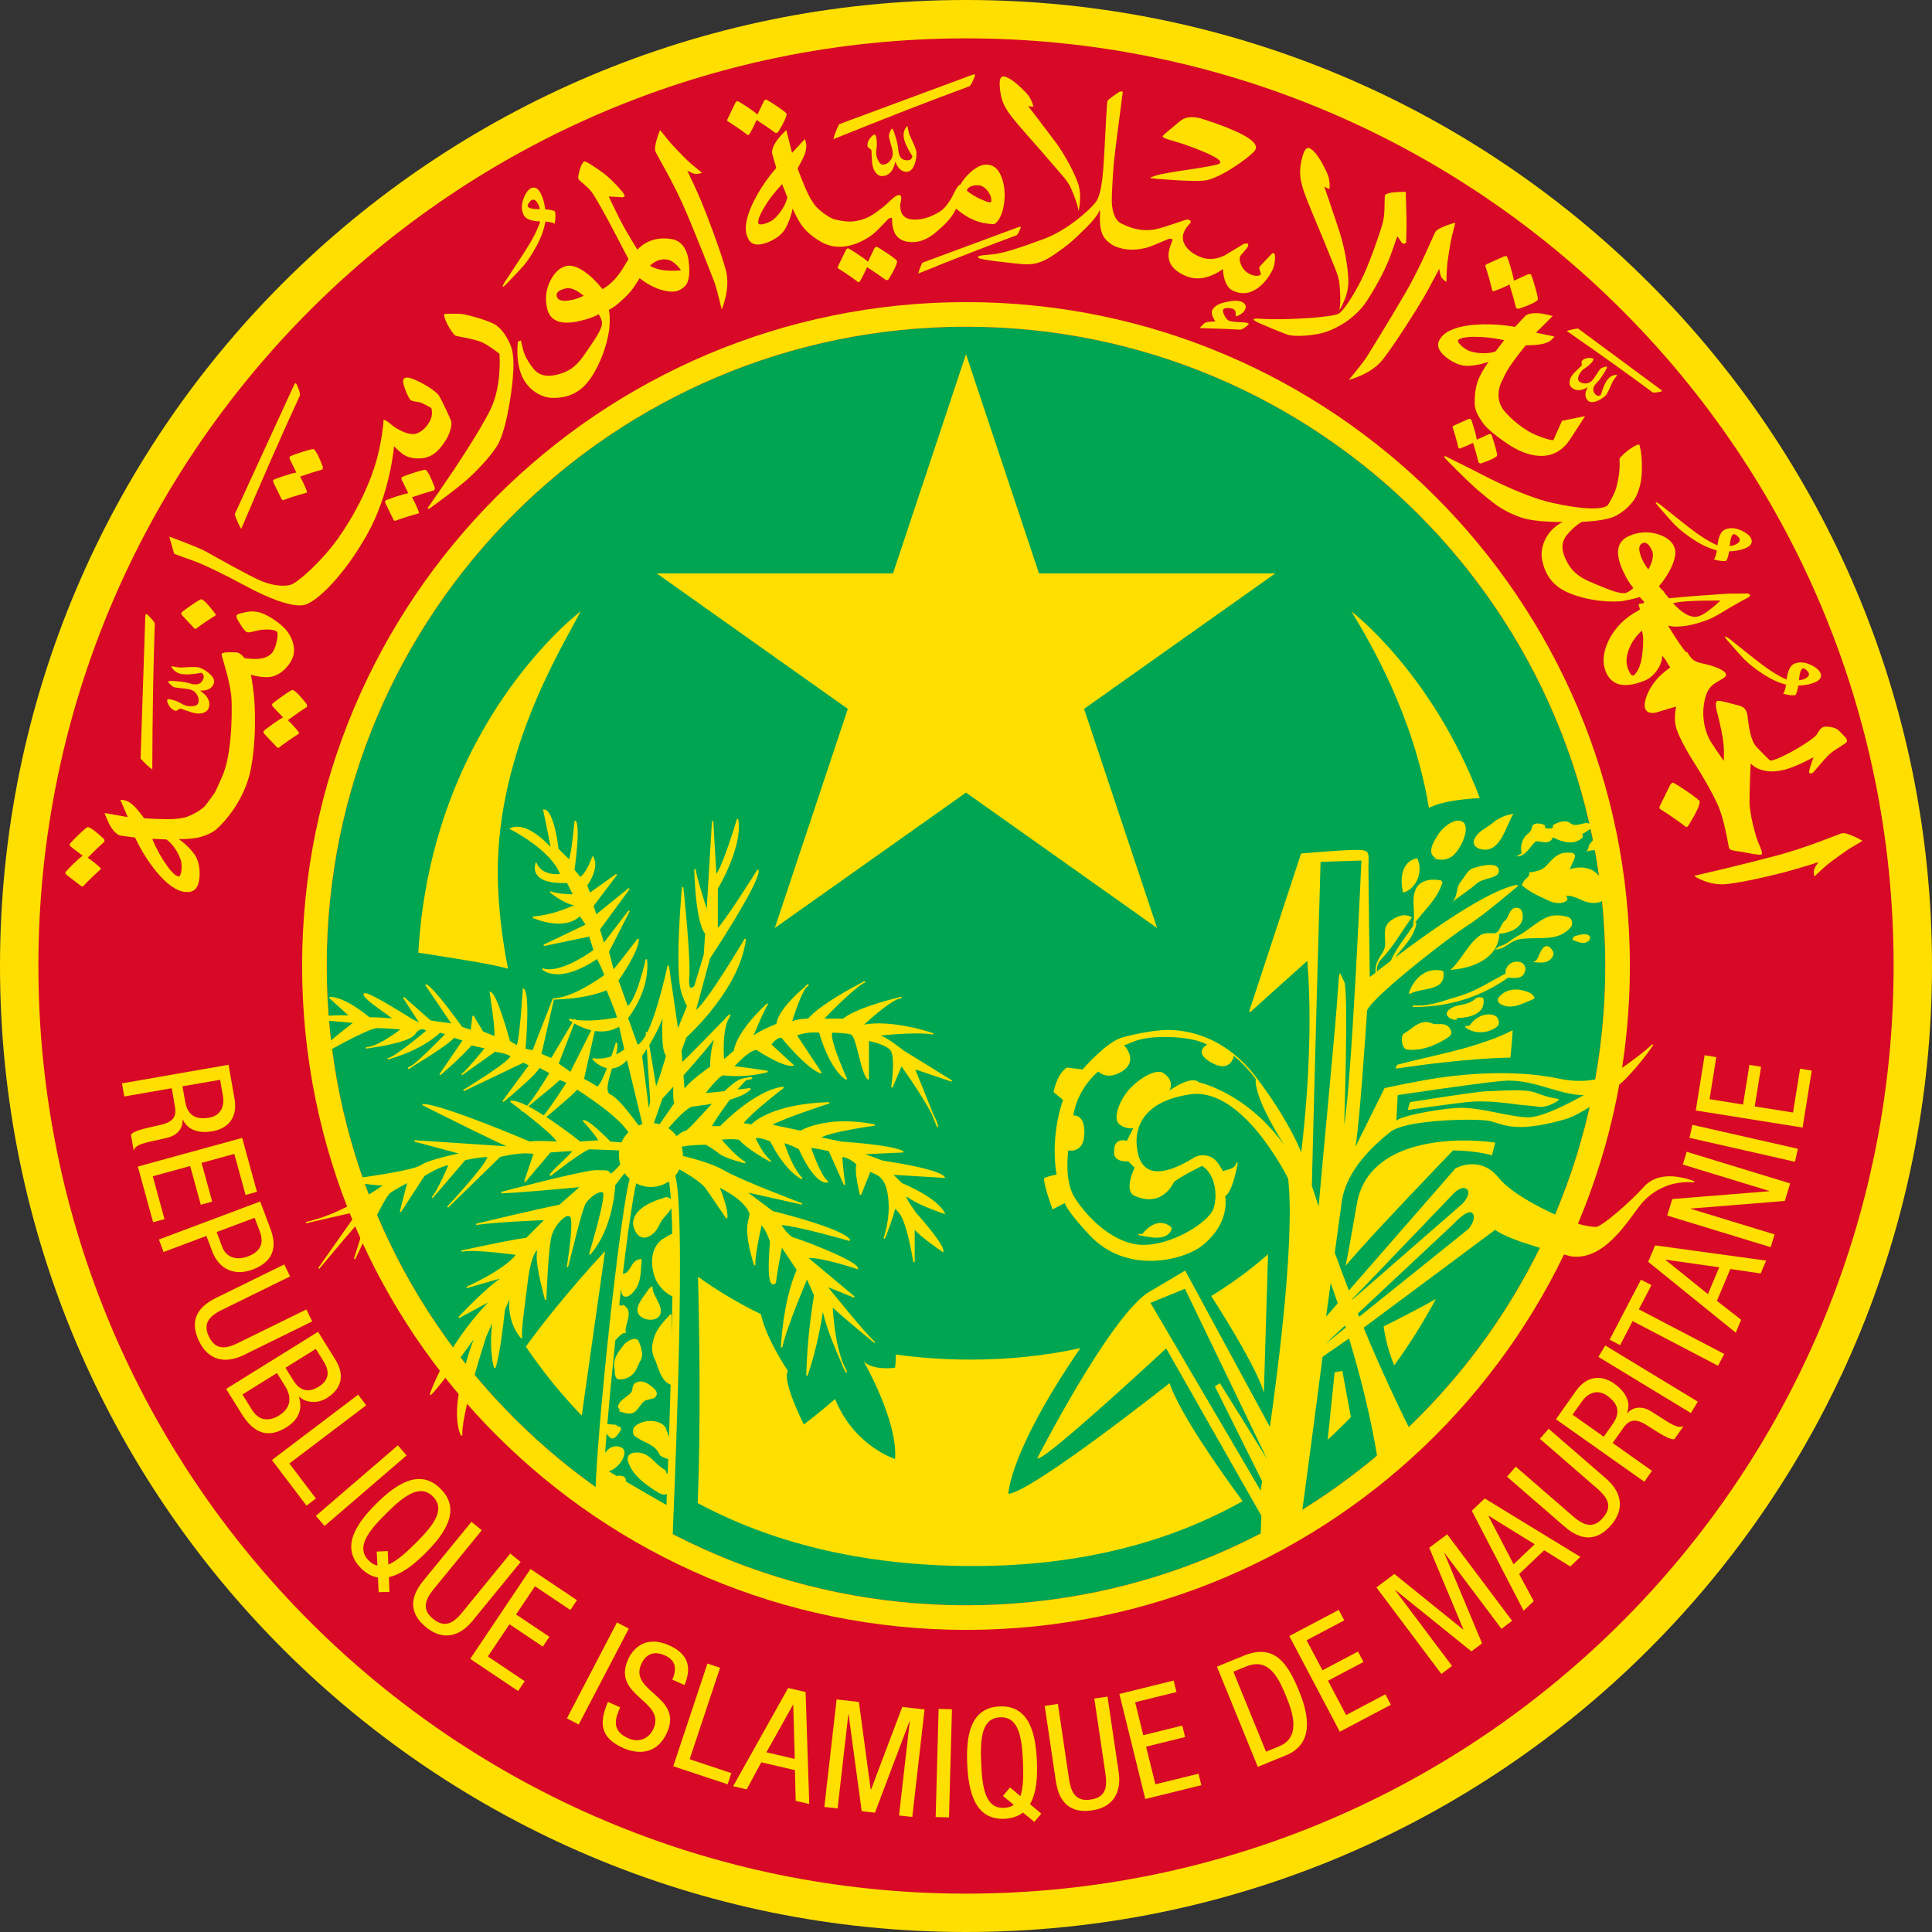 <svg xmlns="http://www.w3.org/2000/svg" height="900" width="900"><rect width="100%" height="100%" fill="#333333" stroke="none"/><path d="m 450.113,868.753 c 231.118,0 418.63,-187.53 418.63,-418.859 0,-231.125 -187.513,-418.646 -418.63,-418.646 -231.346,0 -418.858,187.521 -418.858,418.646 0.001,231.329 187.512,418.859 418.858,418.859 z" clip-rule="evenodd" fill="#fff" fill-rule="evenodd"/><path d="M 450.121,8.369 C 206.133,8.369 8.379,206.136 8.379,449.88 c 0,243.977 197.754,441.751 441.742,441.751 243.744,0 441.501,-197.774 441.501,-441.751 C 891.623,206.136 693.865,8.369 450.121,8.369 Z" clip-rule="evenodd" fill="#d70926" fill-rule="evenodd"/><path d="m 450.082,747.796 c 164.365,0 297.714,-133.363 297.714,-297.872 0,-164.365 -133.349,-297.721 -297.714,-297.721 -164.527,0 -297.878,133.356 -297.878,297.721 -0.001,164.509 133.351,297.872 297.878,297.872 z" clip-rule="evenodd" fill="#00a552" fill-rule="evenodd"/><path d="M621.728 639.266l-3.237 31.396c3.753-3.41 7.355-6.912 10.8-10.518l-3.97-21.508zM270.996 659.437l10.878-76.598c0 0-20.238 21.352-36.913 44.478 7.584 11.19 16.22 21.99 26.035 32.12zM194.878 443.797c.913.116 1.786.237 2.669.388 17.5 2.803 30.811 4.769 39.106 7.065-2.609-13.061-4.158-26.072-4.664-38.763-2.303-59.597 29.378-110.116 38.481-127.658.001 0-69.499 52.01-75.592 158.968zM632.09 560.865c-2.877 16.362-4.368 24.744-5.29 28.884 9.817-12.125 50.083-53.837 50.083-53.837 0 0 10.333.005 18.136 2.283.535-1.986 1.031-3.971 1.518-5.917-17.064-2.525-59.208-2.545-64.447 28.587zM649.491 636.022c7.323-10.017 13.757-20.388 19.393-30.9-10.916 6.146-24.338 12.801-24.338 12.801 0 0 1.172 9.364 4.945 18.099zM588.754 648.776l1.949-64.491c-8.132 7.122-16.944 13.638-26.465 19.443 9.359 14.671 21.818 35.29 24.516 45.048zM666.521 375.914c4.795-2.202 12.794-3.611 22.84-4.132-22.215-58.428-59.813-86.954-59.813-86.954 8.357 13.851 28.955 48.293 36.101 91.524.286-.144.573-.302.872-.438zM650.78 496.04c-.226.596-.458 1.178-.684 1.767 12.099-1.793 34.887-4.804 53.499-5.146.206-1.975.405-3.889.566-5.761.197-2.349.377-4.677.522-6.979-16.891 8.606-38.838 11.95-53.903 16.119zM469.758 695.927c0 0 .01-18.938 33.507-67.921-15.832 3.475-32.892 5.352-51.236 5.352-12.108 0-23.681-.83-34.738-2.385.029 2.149-.071 4.233-.348 6.18 0 0-10.155 1.483-14.611-2.967 0 0 16.07 27.91 14.611 45.448 0 0-19.038-5.92-27.92-27.911 0 0-8.657 7.424-14.572 11.856 0 0-10.361-20.497-7.404-24.943 0 0-10.173-14.938-12.584-26.446-10.461-5.067-20.22-10.912-29.293-17.435.626 25.658 1.321 70.21-.177 105.435 33.807 18.084 75.941 29.326 128.299 29.326 51.233 0 92.495-11.648 125.567-30.219-10.899-14.814-29.112-40.726-34.064-54.963 0 0-63.197 50.1-75.037 51.593z" fill="#ffdf00"/><path transform="translate(.152 -.109)" fill="#ffdf00" d="M538.866 432.414L504.85 330.336 593.904 267.23 483.847 267.23 449.844 165.096 415.844 267.23 305.793 267.23 394.796 330.336 360.78 432.414 449.844 369.33z"/><path d="M 449.999,0 C 201.472,0 0,201.47 0,450 0,698.529 201.472,900 449.999,900 698.532,900 900,698.529 900,450 900.001,201.471 698.532,0 449.999,0 Z m 0.119,882.127 c -238.737,0 -432.233,-193.519 -432.233,-432.245 0,-238.499 193.496,-432.009 432.233,-432.009 238.499,0 432.001,193.511 432.001,432.009 10e-4,238.727 -193.502,432.245 -432.001,432.245 z" fill="#ffdf00"/><path d="m 759.262,449.92 c 0,-170.689 -138.485,-309.182 -309.178,-309.182 -170.862,0 -309.348,138.493 -309.348,309.182 0,170.843 138.486,309.343 309.348,309.343 170.693,0 309.178,-138.5 309.178,-309.343 z M 450.082,747.796 c -164.526,0 -297.879,-133.363 -297.879,-297.872 0,-164.365 133.353,-297.721 297.879,-297.721 164.368,0 297.715,133.356 297.715,297.721 0,164.509 -133.347,297.872 -297.715,297.872 z" fill="#ffdf00"/><path d="M559.181 152.396l-.097.448 1.383.037c8.99.266 14.776.496 17.368.688.759-.094 1.798-.708 3.116-1.833.576-.523.821-.865.737-1.024-.109-.185-.712-.346-1.798-.49-1.37-.1-2.749-.177-4.14-.25-1.922-.155-3.162-.43-3.71-.827-.586-.427-1.179-1.256-1.78-2.479-.599-1.231-.717-2.089-.365-2.574.306-.425 1.06-.622 2.26-.601 1.193.027 2.086.251 2.673.678.714.517.958 1.415.728 2.687l.432.537c1.703-.706 2.878-1.506 3.538-2.424 1.178-1.624 1.054-2.958-.375-3.992-1.599-1.157-4.642-1.155-9.146-.01-2.321.6-4.005 1.614-5.041 3.048-.923 1.27-.515 3.17 1.214 5.717-2.948.095-4.654.364-5.131.82zM857.909 388.203c-2.497.752-16.143 6.587-29.931 10.258-13.787 3.671-31.247 7.813-34.261 8.472-3.011.659-4.514 1.131-4.514 1.131 0 0 6.82 4.846 15.81 3.716 8.987-1.129 21.507-4.188 27.294-5.741 5.788-1.554 14.873-4.422 14.873-4.422 0 0-1.788 2.115-2.118 3.622-.33 1.506.14 3.059.14 3.059 0 0 4.518-4.33 6.449-5.836 1.93-1.504 8.755-6.541 10.868-7.716 2.12-1.178 5.084-3.061 5.084-3.061 0 0-7.197-4.236-9.694-3.482zM636.379 166.71c-1.666 2.592-8.031 10.221-8.031 10.221 0 0 10.334-2.417 15.903-9.564 5.565-7.147 15.819-23.354 18.82-28.541 3.001-5.188 7.403-13.636 7.403-13.636 0 0 .23 2.763 1.061 4.06.831 1.303 2.26 2.067 2.26 2.067 0 0 .142-6.254.443-8.682.301-2.431 1.58-10.815 2.25-13.143.671-2.328 1.434-5.756 1.434-5.756 0 0-8.085 2.084-9.32 4.382-1.232 2.292-6.777 16.062-13.945 28.4-7.172 12.337-16.607 27.597-18.278 30.192zM319.688 98.881c5.556 13.14 12.09 29.852 13.163 32.745 1.071 2.887 3.348 12.562 3.348 12.562 0 0 4.275-9.717 1.904-18.459-2.368-8.744-9.169-26.675-11.515-32.191-2.344-5.518-6.453-14.112-6.453-14.112 0 0 2.349 1.476 3.882 1.593 1.542.113 3.011-.565 3.011-.565 0 0-4.917-3.871-6.676-5.57-1.761-1.701-7.697-7.758-9.158-9.691-1.458-1.933-3.737-4.605-3.737-4.605 0 0-3.189 7.718-2.097 10.084 1.091 2.362 8.771 15.061 14.328 28.209zM584.679 148.465c-.972.23-1.176.367.382 1.284 1.556.918 11.732 5.1 14.749 6.168 3.02 1.071 12.612.551 18.041-1.344 5.427-1.891 13.848-6.485 19.15-14.799 5.3-8.315 9.037-15.771 11.001-21.454 1.959-5.68 2.977-8.25 2.977-8.25 0 0 .682 1.026 1.774 2.669 1.09 1.638 2.253.275 2.253.275 0 0 .312-7.365.178-12.013-.132-4.646-.327-11.615-.327-11.615 0 0-9.577-.259-9.758 1.872-.182 2.133.126 8.2-.916 12.327-1.046 4.124-6.438 19.777-10.189 27.123-3.755 7.349-8.313 14.461-10.625 15.522-2.312 1.063-11.851 2.023-22.793 2.376-10.948.355-14.927-.371-15.897-.141z" fill="#ffdf00"/><path d="M618.789 117.273c2.914 7.408 4.631 10.527 5.134 14.572.498 4.045.491 9.176.329 10.392-.161 1.221-.319 2.259-.319 2.259 0 0 4.393-6.645 4.198-13.616-.198-6.972-2.016-16.291-4.002-22.483-1.984-6.19-7.2-21.423-7.2-21.423l2.363 1.152c0 0 .62-3.963-1.178-7.739-1.8-3.773-3.831-7.628-6.108-9.899-2.28-2.27-4.141-2.927-5.706 4.145-1.569 7.079-.248 11.467 3.132 19.93 3.375 8.462 6.441 15.298 9.357 22.71zM474.59 58.42c5.528 6.485 10.292 11.624 15.096 17.313 4.809 5.693 7.262 7.941 8.922 11.376 1.652 3.433 3.185 7.979 3.408 9.108.223 1.128.392 2.098.392 2.098 0 0 1.902-7.209-.362-13.324-2.264-6.117-6.671-13.83-10.287-18.722-3.615-4.891-12.803-16.818-12.803-16.818l2.438.314c0 0-.636-3.699-3.361-6.503-2.727-2.806-5.679-5.614-8.381-6.943-2.699-1.327-4.544-1.352-3.81 5.385.733 6.741 3.217 10.229 8.748 16.716z" fill="#ffdf00"/><path d="M461.936 118.537c-5.406.417-7.055.673-6.103 1.602.952.929 13.441 2.192 19.452 2.825 6.005.633 9.994-.356 16.063-4.549 6.066-4.19 8.28-6.101 14.328-12.055 6.044-5.957 6.601-8.551 6.601-8.551 0 0 .036.26.17.712-.063 1.388-.089 2.841-.057 4.261.131 5.899 1.937 8.146 3.423 9.5 2.742 2.497 4.58 2.827 4.58 2.827l.007-.001c4.119 1.511 8.732 1.598 13.837.248 1.338-.353 4.55-1.634 9.637-3.831.822-.364 1.492-.419 2.014-.167.293.144.366.398.229.771-1.389 3.191-1.962 5.827-1.724 7.913.427 3.341 2.757 6.041 6.988 8.091 5.662 2.747 11.757 1.825 18.29-2.771.34 5.354 1.876 8.692 4.607 10.021 3.876 1.875 7.653 1.556 11.325-.963 2.952-2.026 5.416-5.071 7.391-9.142.377-.784.678-2.063.898-3.847.232-2.061.041-3.235-.576-3.534-.256-.127-.679.113-1.253.715-3.404 3.537-5.204 5.498-5.393 5.893-.138.295-.045.883.292 1.764.332.889.448 1.447.335 1.672-1.252.844-2.971.734-5.151-.322-1.79-.872-3.104-2.253-3.957-4.151-.797-1.754-.913-3.222-.341-4.391-.128.262.805-.833 2.798-3.29.272-.31.479-.609.622-.9.346-.719.291-1.184-.164-1.407-.392-.188-1.036-.1-1.937.266-2.908 1.769-5.81 3.517-8.699 5.25-4.278 2.107-8.438 2.181-12.474.226-2.8-1.36-4.794-3.05-5.984-5.075-1.256-2.136-1.335-4.327-.248-6.576.49-1.007 1.215-2.004 2.17-2.988.962-.979 1.005-1.685.121-2.11-.551-.266-1.289-.245-2.209.076-7.489 2.595-12.196 4.057-14.116 4.369-4.799.768-9.59-.008-14.374-2.326v.001c-.282-.134-.548-.259-.775-.357-3.039-1.34-4.167-5.1-4.578-8.647-.211-1.838-.003-6.78.247-11.12.233-4.018.499-7.518.506-7.57 0 0 0-.001 0-.003.841-8.332 2.753-22.155 3.127-25.169.427-3.456 1.145-8.955 1.145-8.955 0 0-.712-.619-2.113.336-1.398.958-4.591 3.117-4.973 3.829-.385.709-.925 14.363-1.384 21.743-.462 7.379-.767 21.267-4.163 25.542-3.401 4.277-13.765 13.306-24.424 17.201-10.661 3.893-18.629 6.696-24.033 7.114zM361.296 66.323c-1.533 2.496-1.849 4.366-1.588 5.287.259.923 1.918 6.639 1.918 6.639 0 0-5.833 6.279-10.4 15.305-3.354 6.632-4.607 12.446-3.28 16.27 1.331 3.825 3.626 4.486 6.885 3.91 2.078-.369 8.383-2.566 11.032-7.288 2.65-4.725 3.363-9.31 3.363-9.31 0 0 1.654 3.861 3.393 6.507 1.239 2.076 3.923 5.672 10.03 9.116 6.12 3.451 13.153 2.655 19.903-1.005.121-.063.23-.13.346-.198 1.276-.678 2.539-1.488 3.791-2.465.293-.229.708-.599 1.218-1.079.619-.551 1.157-1.084 1.617-1.579 1.066-1.071 2.372-2.417 3.939-4.071.561-.604 1.11-.897 1.643-.872.332.018.49.208.472.575-.095 6.848 2.81 10.416 8.701 10.712l-.001.02c3.995.19 7.868-1.326 11.624-4.548 3.544-3.032 7.29-6.221 9.455-11.052 5.898 5.016 11.009 6.928 17.133 7.218 1.2.062 2.368-1.115 3.516-3.528 1.151-2.415 1.806-5.282 1.964-8.612.169-3.526-.279-6.713-1.344-9.566-1.418-3.868-3.655-5.875-6.714-6.021-2.464-.118-5.09 1.092-7.878 3.623-1.949 1.775-3.508 3.668-4.668 5.683-.673.099-1.451 1.031-2.334 2.786-.687 1.329-1.273 2.459-1.767 3.404-1.192 2.078-3.103 4.902-5.333 6.318-3.77 2.391-7.681 3.718-11.426 3.8-3.747.081-6.16-1.195-6.866-4.167-.704-2.971 0-3.431.154-4.933.151-1.503.123-2.821-1.717-2.204-1.836.61-3.616 3.028-6.617 5.388-3.003 2.36-6.036 4.788-9.925 5.918-3.894 1.129-6.192 1.223-10.999.301-.87-.167-1.659-.391-2.413-.636-4.771-2.03-8.435-6.226-8.435-6.226l-1.592-2.351.016-.037c-.546-.812-1.087-1.775-1.64-2.899-.438-.889-.883-1.875-1.345-2.966-2.713-6.416-3.568-9.123-3.568-9.123 0 0 .652-.986 2.12-3.89 1.464-2.905 1.762-4.385 1.93-6.073.163-1.691-.697-3.612-.697-3.612l-5.954 6.438-2.66-10.645c-.002.002-3.467 3.244-5.002 5.738zm90.312 20.871c1.033-.683 2.447-.983 4.242-.899 1.196.06 2.369.666 3.515 1.819 1.146 1.157 1.914 2.479 2.312 3.961.102.609.148 1.076.132 1.408-.023.532-.271.786-.734.764-.338-.015-.731-.1-1.19-.253-3.739-1.313-6.893-3.032-9.454-5.153.024-.6.417-1.146 1.177-1.647zm-91.061 14.849c-1.875 1.695-7.094 3.469-7.334 1.903-.304-1.98 1.698-5.84 4.222-9.617 3.37-5.054 6.906-8.549 6.906-8.549l2.415 6.11c-.001 0-.871 5.324-6.209 10.153zM212.029 156.294c.65.411 9.538 1.659 12.9 3.349 3.362 1.69 7.732 5.139 7.732 5.139 0 0 1.247 14.525-3.995 25.551-5.242 11.026-19.26 31.625-21.947 35.461-2.687 3.837-7.536 10.92-7.536 10.92 0 0 .177.295.59.292.412-.001 14.773-10.66 19.165-14.799 4.391-4.142 11.239-11.292 13.626-16.362 2.387-5.069 4.288-13.728 5.593-23.205 1.308-9.476 1.446-17.006-.043-21.06-1.487-4.051-4.451-8.861-7.994-10.667-3.536-1.807-10.724-3.889-13.844-4.462-3.122-.574-9.177-.192-9.177-.192 0 0-.707-.055.483 2.998 1.193 3.05 3.799 6.63 4.447 7.037z" fill="#ffdf00"/><path d="M89.733 261.094c4.477 1.508 15.822 7.03 25.258 12.158 9.438 5.134 21.795 10.204 27.316 8.411 5.521-1.788 17.703-13.144 28.667-32.608 10.965-19.468 12.578-41.218 12.578-41.218 0 0 .854 1.033 2.458 2.389 1.604 1.358 4.064 3.697 10.134 3.292 6.07-.408 9.341-5.034 11.583-8.575 2.241-3.539 2.93-7.591 2.403-8.909-.522-1.314-4.045-9.296-5.799-11.924-1.753-2.625-11.239-8.039-14.485-8.212-3.249-.171-1.867 3.21-1.105 5.466.762 2.254 2.144 4.931 2.848 5.211.71.279 1.979.553 3.629.78 1.648.227 5.708 2.748 5.708 2.748 0 0 .598 1.503.138 3.86-.46 2.355-2.911 6.368-6.787 7.917-3.876 1.548-10.484-2.656-12.257-4.298-1.772-1.635-3.306-2.099-3.306-2.099 0 0-.652 10.945-4.245 22.02-3.594 11.08-9.654 22.991-17.134 33.499-7.478 10.508-18.843 20.562-21.896 21.401-3.058.838-7.948.667-14.129-1.932-4.876-2.049-21.23-11.191-25.124-13.411-3.896-2.215-17.332-7.09-17.332-7.09l2.275 7.987c.001 0 4.127 1.63 8.604 3.137zM72.711 405.898c4.696 5.759 9.501 9.268 13.535 9.604 4.034.336 5.574-1.49 6.366-4.702.509-2.049 1.063-8.701-2.178-13.042-3.241-4.34-7.141-6.851-7.141-6.851 0 0 4.203.051 7.328-.461 1.603-.192 4.092-.702 7.246-2.267.039-.021.081-.039.119-.06.258-.125.512-.259.764-.399.053-.027.103-.053.154-.084.635-.362 1.239-.776 1.796-1.25 2.141-1.833 5.337-5.234 8.375-9.783 3.302-4.947 6.419-11.257 7.8-18.455.536-2.798.931-5.657 1.224-8.494.802-7.807.796-15.412.522-20.94-.116-2.392-.284-4.402-.451-5.862-.148-1.279-.293-2.389-.428-3.357-.5-3.626-.867-5.172-.867-5.172 0 0 2.986.92 6.134 1.104 1.136.066 2.291.042 3.338-.161 3.94-.765 7.884-4.177 9.765-8.353 1.881-4.179.469-9.062-2.295-12.767-2.766-3.707-9.532-8.121-13.237-8.942-3.705-.823-5.882-.056-6.822.12-.942.175-1.824.411-2.648.702-.823.296-1.587.828-.233 3.003 1.352 2.176 3 5.293 4.468 5.53 1.471.233 4.414-1.057 7.177-1.236 2.766-.177 6.529-.119 6.768 1.648.235 1.764-.767 7.292-2.768 9.409-.031.036-.064.058-.1.092-1.999 2.035-4.997 2.499-7.547 2.499-.611 0-1.204-.023-1.759-.052-1.803-.097-3.182-.301-3.182-.301 0 0-.792-1.08-1.854-1.874-.603-.454-1.291-.813-1.97-.833-1.881-.06-6.764-.293-6.882.823-.083.807 2.227 7.269 3.625 14.01.538 2.587.941 5.214 1.021 7.578.158 4.551.106 11.676-.628 18.778-.19 1.824-.422 3.641-.708 5.419-.127.776-.266 1.54-.411 2.297-.665 3.41-1.546 6.581-2.722 9.155-.682 1.495-1.323 2.922-1.941 4.28-.453 1.005-.889 1.967-1.317 2.885-.521.75-4.227 5.878-4.759 6.466-3.789 3.536-9.113 5.176-9.113 5.176l-2.795.502-.028-.029c-.963.169-2.063.272-3.317.321-.987.039-2.075.043-3.256.022-6.965-.125-9.788-.443-9.788-.443 0 0-.635-.996-2.693-3.517-2.061-2.521-3.293-3.393-4.767-4.232-1.477-.838-3.581-.83-3.581-.83l3.464 8.056-10.81-1.893c0 0 1.556 4.483 3.212 6.9 1.656 2.415 3.239 3.462 4.185 3.599.949.139 6.843.942 6.843.942 0 0 3.375 7.882 9.767 15.722zm4.786-14.865c0 0 4.512 2.958 6.754 9.794.791 2.405.289 7.892-1.237 7.478-1.933-.527-4.646-3.924-7.074-7.766-3.249-5.132-5.008-9.78-5.008-9.78z" fill="#ffdf00"/><path d="M134.956 213.847l3.103 6.283c-1.121.145-3.151.698-6.078 1.667-2.927.971-4.506 1.595-4.728 1.881l.098 1.057 3.852 7.856.569.44c3.542-1.305 7.138-2.436 10.777-3.414.446-.113.543-.467.295-1.063-.728-1.935-1.743-4.114-3.051-6.547 3.746-1.297 7.206-2.391 10.368-3.275l.294-1.065c-1.767-4.767-3.194-7.568-4.271-8.401-.28-.222-2.175.233-5.685 1.356-3.51 1.129-5.385 1.849-5.63 2.168zM202.614 227.308c-1.765-4.765-3.193-7.571-4.269-8.404-.284-.221-2.175.235-5.687 1.361-3.509 1.128-5.384 1.846-5.629 2.165l.087 1.057 3.103 6.282c-1.121.144-3.151.694-6.078 1.664-2.927.973-4.506 1.597-4.728 1.882l.098 1.058 3.852 7.856.57.441c3.541-1.305 7.137-2.439 10.771-3.417.451-.113.546-.464.299-1.062-.728-1.933-1.743-4.112-3.053-6.545 3.747-1.298 7.208-2.392 10.37-3.276zM142.982 328.158c-3.112-4.021-5.31-6.268-6.589-6.74-.338-.129-2.005.873-5.02 2.998-3.009 2.125-4.586 3.37-4.725 3.749l.401.979 4.839 5.069c-1.028.472-2.8 1.606-5.303 3.407-2.502 1.803-3.823 2.868-3.95 3.209l.413.981 6.025 6.344.673.251c2.99-2.307 6.083-4.46 9.261-6.481.393-.243.381-.61-.034-1.106-1.274-1.625-2.896-3.401-4.87-5.331 3.185-2.36 6.16-4.438 8.917-6.228zM48.705 391.998l-.209-1.081c-3.702-3.491-6.221-5.369-7.555-5.638-.353-.072-1.846 1.176-4.491 3.746-2.645 2.564-4.006 4.042-4.085 4.437l.544.907 5.57 4.254c-.94.626-2.515 2.022-4.707 4.188-2.189 2.171-3.328 3.428-3.402 3.786l.561.904 6.938 5.331.704.142c2.595-2.742 5.316-5.35 8.142-7.84.351-.3.28-.659-.208-1.087-1.513-1.408-3.388-2.911-5.64-4.509 2.78-2.828 5.396-5.344 7.838-7.54zM779.101 364.566l-1.013.938-5.015 10.262v.936c4.179 2.615 8.224 5.411 12.135 8.38.479.366.918.187 1.334-.546 3.497-5.637 5.252-9.347 5.252-11.124 0-.469-1.99-2.054-5.953-4.774-3.963-2.711-6.215-4.072-6.74-4.072zM93.872 279.163c-.324-.126-1.953.826-4.886 2.845-2.93 2.025-4.468 3.22-4.607 3.581l.378.949 5.764 6.197.647.25c2.919-2.195 5.928-4.248 9.022-6.167.38-.233.372-.586-.024-1.068-2.966-3.916-5.07-6.116-6.294-6.587z" fill="#ffdf00"/><path d="M846.309 342.142c-.706 1.118-4.53 3.882-9.118 6.588-4.59 2.707-11.532 6.001-12.472 5.529-.942-.469-3.473-3.294-6.413-6.234-2.939-2.943-3.763-10.53-4.293-14.708-.53-4.178-3.296-4.53-5.764-5.116-2.473-.588-7.177-2.061-8.235-1.708-1.06.353-.707 3.234-.236 4.884.472 1.645 1.942 7.587 2.764 12.53.823 4.94.471 10.527.471 10.527 0 0-3.763-5.232-5.94-8.704-2.177-3.473-4.648-10.295-3.177-18.532 1.472-8.235 4.94-8.646 9.06-11.351 4.117-2.708-4.473-5.474-7.528-6.237-3.061-.765-5.397-.894-7.355-2.882-.603-.612-1.354-1.688-2.166-2.992l-.394.163c-1.743-1.896-4.562-6.026-8.481-12.449 4.72 1.148 11.202.116 19.462-3.095 1.33-.517 4.105-2.082 8.331-4.694 4.603-2.672 7.529-4.317 8.774-4.923 1.257-.607 1.79-1.158 1.602-1.646-.162-.42-.77-.63-1.808-.625-6.044.01-9.796.102-11.263.268-9.741.644-17.949 1.3-24.622 1.959l-2.307-2.715.192-.146c-.468-.377-.869-.729-1.207-1.049l-1.398-1.643c2.737-3.297 4.809-6.572 6.199-9.822 1.548-3.674 1.843-6.572.881-8.69-1.274-2.805-3.99-4.786-8.146-5.949-4.427-1.207-8.759-.847-12.997 1.079-5.536 2.517-6.478 7.81-2.813 15.879 1.709 3.76 3.373 6.511 4.992 8.25-.385.371-.781.699-1.19 1-.617.462-1.252.852-1.912 1.152-1.354.615-3.906.317-9.293-1.79-.598-.233-1.228-.486-1.904-.768-2.344-.979-4.491-1.817-6.447-2.711-3.887-1.773-7.006-3.771-9.34-7.571-2.539-4.125-4.643-9.316-1.045-13.778 3.075-3.818 5.767-5.564 7.173-6.334 7.251-.313 12.913-1.239 16.047-2.935 3.795-2.056 7.783-5.817 9.41-9.44 2.715-6.044 2.425-11.17 2.432-14.343.008-5.508-1.126-9.11-1.126-9.11 0 0-.046-.709-2.896.91-2.852 1.617-6.018 4.708-6.331 5.408-.31.699.791 4.799-1.463 13.245-.972 3.637-3.979 8.391-3.979 8.391 0 0-2.317 4.163-25.467-.863-15.055-3.267-34.452-13.956-38.631-16.063-4.184-2.11-11.887-5.895-11.887-5.895 0 0-.268.219-.206.625.064.408 12.67 13.095 17.396 16.847 4.727 3.752 8.573 7.753 18.147 11.141 4.494 1.59 11.622 2.115 19.534 2.195-.465.244-.93.5-1.388.775-5.154 3.112-7.899 8.304-8.346 12.944-.027.284-.047.569-.057.849-.003.051-.003.1-.007.151-.003.245-.006.49 0 .729.004.121.014.235.02.356.014.179.022.364.037.538.032.308.074.612.128.909.11.605.238 1.186.38 1.748.064.254.139.485.206.731.084.296.163.601.255.885.102.317.212.614.325.917.067.191.137.388.211.575.136.346.285.671.434 1.002.06.121.11.251.174.375.171.356.357.699.546 1.036.044.079.084.154.122.229.213.364.434.709.659 1.047.027.042.057.082.082.125.243.354.498.698.761 1.026.016.016.028.035.043.055.277.341.563.672.857.986 0 .001.003.005.007.01h.003c2.609 2.796 6.02 4.628 10.004 5.989.201.071.395.142.596.206 4.171 1.36 8.043 2.091 11.361 2.47 1.195.134 2.325.229 3.367.283 0 0 0 0 .003 0 .004 0 .007 0 .012 0 2.108.111 3.861.085 5.153.02.022-.001.043-.003.064-.003.19-.011.369-.021.54-.034.016 0 .033-.001.05-.005.465-.031.841-.063 1.136-.092 5.704-1.018 7.899-1.811 8.214-1.93.01-.005.025-.01.042-.015 0 0 .514.847 1.999 2.229l-.213.672-.918.113-1.029.159-.39.395c-.052.182.075.654.371 1.425.294.533.166.941-.363 1.231-6.418 3.384-11.087 8.06-14.001 14.026-2.593 5.361-3.073 10.139-1.439 14.34 2.585 6.646 8.539 8.164 17.841 4.546 2.316-.902 4.294-2.481 5.958-4.736 1.661-2.26 2.541-4.613 2.626-7.07.408.651 1.033 1.432 1.857 2.32l-.142.06c.71 1.173 1.956 3.148 1.956 3.148 0 0-2.584 1.803-4.86 3.998-2.276 2.196-5.964 6.98-6.906 12.158-.939 5.177 3.138 5.413 5.337 4.783 2.194-.626 9.174-2.745 9.174-2.745 0 0-.938 4.427-.328 8.285.613 3.856 4.47 11.105 8.757 17.883 4.277 6.775 8.092 13.222 11.056 19.764 2.964 6.542 4.848 18.495 5.133 19.813.281 1.318 2.727 1.459 5.268 1.836 2.542.377 8.752 1.788 9.791 1.411 1.032-.377-.471-3.529-1.6-6.211-1.133-2.684-3.814-12.896-3.86-18.07-.048-5.181.518-18.168.518-18.168 0 0 1.882 1.98 4.61 2.824 2.73.849 5.317 1.317 10.634.188 5.322-1.129 14.024-5.928 14.024-5.928 0 0-2.068 5.74-2.068 6.775 0 1.035 1.366.989 2.212 0 .846-.989 4.235-5.037 6.682-7.623 2.449-2.589 8.567-5.461 8.752-6.545.19-1.081-.224-.702-.162-1.057.061-.353-2.882-3.354-4.116-4.413-1.235-1.058-4.531-1.586-6.237-1.351-1.712.235-2.828 2.471-3.535 3.589zM801.49 279.764c-4.207 3.892-7.434 6.274-9.67 7.145-3.497 1.361-7.648-.612-12.452-5.912 3.353-.907 10.731-1.318 22.122-1.233zm-36.292 23.542c-.375 4.416-1.317 7.683-2.834 9.804-.549.862-1.032 1.37-1.457 1.536-.772.298-1.604-.708-2.502-3.018-1.089-2.8-.912-5.972.53-9.512 1.272-3.153 3.252-5.938 5.938-8.354.663 2.322.769 5.504.325 9.544zm4-40.912c-.334.898-.773 1.854-1.324 2.88-1.218-1.588-2.17-3.136-2.853-4.643-.45-.989-.78-1.88-1.011-2.684-.744-2.59-.368-4.238 1.144-4.923 1.572-.714 3.04.432 4.409 3.441.681 1.497.555 3.479-.365 5.929zM254.84 143.599c1.337 5.937 6.331 7.932 14.978 5.98 4.024-.907 7.059-1.977 9.089-3.208.284.451.522.909.736 1.366.33.699.583 1.401.741 2.108.327 1.45-.485 3.891-3.639 8.733-.354.543-.725 1.105-1.143 1.711-1.435 2.097-2.69 4.027-3.963 5.759-2.527 3.444-5.116 6.096-9.309 7.613-4.556 1.646-10.065 2.651-13.706-1.777-3.86-4.697-4.744-8.209-4.984-9.174-.293-1.171-.92-3.765-.933-3.821-.008-.037-.015-.057-.021-.087-.031-.129-.05-.216-.05-.216l-1.349.531c0 0-1.184 7.639 1.349 14.829 2.002 5.678 6.527 9.419 10.978 10.799.003 0 .003 0 .003 0 .271.083.544.16.817.228.05.009.1.022.148.034.24.058.475.108.714.15.117.022.235.035.354.053.177.027.354.056.532.072.31.034.615.058.918.061.612.015 1.209.007 1.791-.016.258-.009.5-.037.756-.055.306-.019.62-.035.919-.069.326-.034.641-.082.96-.13.2-.029.407-.055.605-.09.366-.064.717-.143 1.066-.224.132-.031.272-.057.404-.089.385-.097.759-.209 1.126-.325.084-.026.169-.05.25-.079.398-.13.781-.275 1.158-.428.045-.02.093-.037.139-.057.399-.166.784-.345 1.16-.535.02-.011.042-.021.061-.032.393-.2.772-.411 1.142-.636.002-.003.007-.005.008-.006l.001-.002c3.272-1.991 5.756-4.957 7.898-8.583.106-.18.217-.354.324-.538 2.176-3.81 3.681-7.45 4.722-10.621.377-1.146.699-2.236.963-3.243 0 0 0 0 0-.001.001-.005.003-.01.003-.013.54-2.041.867-3.761 1.066-5.041.003-.022.007-.043.01-.066.027-.185.052-.364.078-.532.003-.016.006-.034.006-.05.064-.459.106-.838.135-1.131.048-.454.064-.704.064-.704l-.003.003c0-.001 0-.001 0-.001.258-3.14.167-5.721-.28-7.731-.003-.015-.003-.032-.006-.048 0 0 1.944-.657 5.239-3.634 4.066-3.673 5.148-4.938 7.415-8.39 1.211-1.844 1.687-2.644 1.687-2.644 0 0 5.021 4.092 10.265 5.479 5.242 1.389 7.917.981 10.727-1.679 2.81-2.661 2.126-8.923 1.906-11.265-.387-4.104-2.191-9.733-7.895-10.747-10.65-1.893-16.03 4.92-16.03 4.92 0 0-5.19-8.211-8.103-13.958-2.912-5.754-5.287-10.8-5.287-10.8 0 0 4.94.211 5.586.324.647.116 2.181.106 1.703-1.126-.479-1.232-5.918-7.265-9.638-10.01-3.718-2.749-7.32-5.026-8.261-5.373-.944-.35-.883-.232-1.705.889-.817 1.123-2.262 6.184-1.788 7.128.477.939 3.782 3.099 5.793 5.561 2.01 2.458 8.006 13.488 10.561 18.419 2.555 4.929 6.948 13.317 6.948 13.317 0 0-.35.752-2.937 4.854-4.414 7-9.163 9.121-9.163 9.121-2.693-3.389-5.5-6.105-8.423-8.145-3.28-2.259-6.059-3.135-8.329-2.623-3.007.678-5.496 2.933-7.481 6.767-2.075 4.093-2.6 8.407-1.576 12.944zm56.157-22.64c3.381.61 6.26 4.973 6.26 4.973 0 0-3.987.453-7.914-.021-3.933-.471-6.543-2.093-6.543-2.093 0 0 3.23-3.752 8.197-2.859zm-47.388 13.393c1.604-.362 3.518.161 5.73 1.563.812.511 1.659 1.134 2.552 1.882-1.804.867-3.514 1.485-5.129 1.848-1.057.238-1.998.383-2.832.444-2.687.205-4.222-.499-4.587-2.117-.382-1.687 1.04-2.892 4.266-3.62zM696.201 135.528c2.058-.703 4.379-1.693 6.976-2.987 1.237 3.978 2.27 7.648 3.091 11.001l1.108.345c5.066-1.696 8.058-3.101 8.97-4.201.242-.289-.174-2.292-1.238-6.019-1.065-3.721-1.758-5.715-2.082-5.984l-1.111.056-6.704 3.046c-.113-1.183-.625-3.332-1.542-6.439-.925-3.106-1.527-4.786-1.82-5.027l-1.116.066-8.379 3.781-.479.582c1.253 3.766 2.319 7.578 3.222 11.431.102.475.468.589 1.104.349z" fill="#ffdf00"/><path d="M680.301 208.828c1.739-.594 3.705-1.437 5.907-2.527 1.047 3.365 1.918 6.476 2.613 9.313l.94.293c4.29-1.437 6.819-2.625 7.592-3.557.205-.245-.145-1.941-1.045-5.097-.905-3.151-1.489-4.841-1.765-5.065l-.942.045-5.677 2.582c-.097-1.003-.526-2.824-1.307-5.455-.781-2.63-1.288-4.051-1.541-4.257l-.942.056-7.093 3.203-.409.491c1.06 3.189 1.962 6.418 2.729 9.68.09.4.4.498.94.295zM671.823 164.718c1.387 1.597 6.515 5.87 11.928 5.711 5.412-.158 9.712-1.908 9.712-1.908 0 0-2.458 3.411-3.832 6.262-1.147 2.128-2.847 6.281-2.66 13.29.089 3.311 1.59 5.582 3.317 8.237l.003.005c1.592 2.445 3.896 4.472 6.478 6.437 4.275 3.254 10.611 8.338 18.712 9.456 8.102 1.116 13.057-3.275 15.621-7.098 2.564-3.826 7.253-11.259 7.253-11.259l-10.702 2.178-4.036 8.999c0 0-.745.46-7.425-2.105-6.599-2.533-12.429-8.039-15.082-11.058-6.173-7.02-1.072-15.088-1.072-15.088l1.196-2.572.041-.006c.415-.883.963-1.841 1.643-2.896.537-.83 1.157-1.721 1.854-2.676 4.106-5.632 5.984-7.753 5.984-7.753 0 0 1.181.053 4.427-.187 3.243-.237 4.67-.744 6.202-1.471 1.532-.727 2.737-2.453 2.737-2.453l-8.585-1.796 7.765-7.753c0 0-4.568-1.306-7.492-1.34-2.931-.029-4.697.662-5.354 1.358-.657.697-4.704 5.061-4.704 5.061 0 0-8.384-1.77-18.478-1.042-7.411.532-13.042 2.45-15.635 5.556-2.599 3.107-1.986 5.414.184 7.911zm7.563-6.42c1.542-1.284 5.88-1.55 10.418-1.328 6.068.289 10.883 1.52 10.883 1.52l-3.996 5.216c0 0-5.012 1.993-11.901-.1-2.422-.735-6.621-4.299-5.404-5.308zM413.307 117.984c-3.054-2.062-4.78-3.092-5.181-3.09l-.776.722-3.022 6.321c-.806-.793-2.492-2.048-5.063-3.752-2.576-1.701-4.039-2.56-4.402-2.557l-.773.73-3.797 7.884.003.718c3.217 1.981 6.328 4.108 9.341 6.365.366.282.703.142 1.02-.422 1.071-1.767 2.155-3.915 3.262-6.444 3.336 2.143 6.331 4.19 8.982 6.131l1.016-.424c2.657-4.336 3.979-7.188 3.971-8.551.001-.358-1.528-1.565-4.581-3.631zM348.164 62.758c.366.28.704.14 1.02-.423 1.071-1.768 2.157-3.912 3.264-6.444 3.335 2.146 6.331 4.191 8.981 6.133l1.017-.425c2.658-4.335 3.982-7.188 3.972-8.547 0-.361-1.528-1.569-4.583-3.634-3.053-2.061-4.778-3.091-5.179-3.088l-.777.72-3.023 6.319c-.807-.791-2.494-2.047-5.065-3.75-2.572-1.701-4.039-2.558-4.401-2.558l-.773.731-3.797 7.882.006.72c3.213 1.981 6.325 4.107 9.338 6.364zM234.449 133.542c.293-.144.815-.606 1.566-1.377 4.794-4.981 7.407-7.758 7.852-8.332 2.171-2.585 4.32-5.907 6.457-9.957 1.872-3.567 3.117-7.125 3.741-10.672 2.12.191 3.566.523 4.341 1.003.469-2.932.485-4.849.04-5.759-.773-.483-2.255-.801-4.449-.951-.364-2.8-1.017-5.167-1.954-7.099-1.045-2.149-2.273-3.154-3.689-3.006-1.667.18-3.111 1.762-4.324 4.736-1.218 2.979-1.255 5.633-.125 7.963.939 1.935 3.533 2.958 7.768 3.059-1.26 3.898-3.716 8.675-7.376 14.323-3.083 4.701-6.157 9.362-9.224 14.005-.703 1.152-1 1.835-.894 2.054zM245.858 96.17c-.181-.366-.013-.905.493-1.622.506-.715.96-1.179 1.363-1.375.838-.406 1.653-.074 2.436.983.696.97 1.135 2.065 1.321 3.28-3.335-.001-5.204-.425-5.613-1.266zM771.334 233.935l-.03.271c.114.303.526.863 1.23 1.679 4.538 5.214 7.077 8.063 7.606 8.557 2.383 2.391 5.505 4.825 9.354 7.307 3.388 2.178 6.822 3.734 10.297 4.665-.379 2.098-.833 3.507-1.379 4.237 2.88.725 4.787.909 5.733.548.548-.729.994-2.175 1.339-4.348 2.818-.116 5.233-.557 7.244-1.321 2.23-.852 3.341-1.988 3.316-3.41-.03-1.677-1.479-3.254-4.333-4.725-2.861-1.477-5.505-1.745-7.923-.826-2.01.763-3.257 3.26-3.73 7.47-3.777-1.602-8.319-4.467-13.619-8.609-4.41-3.483-8.784-6.959-13.14-10.422-1.084-.801-1.738-1.158-1.965-1.073zm36.187 14.925c.382-.145.902.063 1.574.635.667.569 1.086 1.059 1.247 1.479.333.868-.074 1.653-1.194 2.339-1.029.606-2.156.951-3.378 1.026.295-3.322.877-5.145 1.751-5.479zM803.576 296.474l-.03.272c.114.304.532.865 1.23 1.682 4.54 5.21 7.077 8.061 7.608 8.554 2.386 2.389 5.505 4.826 9.354 7.307 3.388 2.179 6.823 3.735 10.3 4.665-.378 2.099-.834 3.507-1.381 4.238 2.879.723 4.785.909 5.733.548.547-.729.996-2.175 1.339-4.348 2.819-.118 5.232-.559 7.239-1.322 2.238-.853 3.345-1.99 3.322-3.411-.034-1.675-1.479-3.252-4.335-4.725-2.863-1.476-5.503-1.746-7.923-.827-2.011.766-3.257 3.262-3.732 7.472-3.772-1.6-8.315-4.469-13.619-8.61-4.408-3.484-8.782-6.959-13.135-10.421-1.087-.8-1.741-1.159-1.97-1.074zm36.191 14.927c.382-.145.898.066 1.572.633.67.57 1.087 1.062 1.246 1.48.331.868-.07 1.653-1.191 2.34-1.029.604-2.157.951-3.383 1.026.295-3.319.878-5.147 1.756-5.479zM453.919 36.016c.313-.733.365-1.178.154-1.334-.154-.103-.65 0-1.491.31-21.456 7.943-42.02 15.563-61.702 22.872-1.253 2.508-2.141 4.826-2.665 6.971 24.278-9.817 45.421-18.039 63.433-24.665.574-.472 1.329-1.854 2.271-4.154zM139.779 184.097c.074-.741-.371-2.252-1.333-4.543-.296-.739-.575-1.09-.834-1.052-.182.035-.462.46-.836 1.274-9.551 20.787-18.701 40.717-27.45 59.803.886 2.66 1.904 4.928 3.046 6.811 10.225-24.106 19.359-44.871 27.407-62.293zM70.936 358.464c.103-26.187.49-48.869 1.172-68.048-.219-.71-1.213-1.933-2.986-3.669-.559-.57-.951-.786-1.176-.651-.154.103-.248.604-.277 1.497-.764 22.865-1.492 44.785-2.178 65.767 1.849 2.109 3.663 3.808 5.445 5.104z" fill="#ffdf00"/><path d="M739.642 186.545c.915.938 2.373 1.019 4.367.247 1.524-.625 2.794-1.429 3.81-2.423.542-.53 1.138-1.517 1.774-2.949 1.085-2.378 1.64-3.607 1.67-3.686.313-.614.801-1.314 1.448-2.101.472-.562.657-.897.558-1-.129-.079-.528-.043-1.195.102-.984.195-1.864.67-2.642 1.431-1.36 1.326-2.602 3.959-3.732 7.91-.904.526-1.713.428-2.427-.303-1.655-1.694-1.389-3.602.808-5.743.751-.733 1.741-2.068 2.962-3.995 1.223-1.927 1.716-3.007 1.49-3.246-.127-.125-.599-.046-1.417.237-.811.284-1.349.559-1.606.811-.288.28-.893 1.145-1.813 2.603-.914 1.457-1.623 2.423-2.115 2.906-.862.837-1.909 1.261-3.144 1.271-1.233.01-2.198-.337-2.885-1.042-.531-.544-.575-1.394-.126-2.545.401-.996.983-1.867 1.732-2.6.368-.358.856-.719 1.464-1.084.61-.367 1.277-.905 2.011-1.614 1.406-1.377 1.932-2.243 1.57-2.61-.275-.284-.979-.408-2.115-.375-1.26.068-2.244.438-2.951 1.126-.439.428-.543.871-.303 1.326l-.032 1.06-3.206 3.126c-1.353 1.321-2.158 2.688-2.408 4.102-.193 1.208.052 2.16.738 2.866 1.831 1.877 4.393 1.893 7.686.058-1.429 2.6-1.415 4.651.029 6.134zM408.439 66.128c-.123-2.307-.485-3.442-1.083-3.407-.464.024-1.121.549-1.969 1.577-.919 1.163-1.352 2.318-1.292 3.477.035.722.349 1.152.936 1.295l.912.848.278 5.25c.118 2.216.703 3.985 1.758 5.3.917 1.104 1.947 1.628 3.099 1.569 3.072-.166 5.071-2.415 5.999-6.74 1.199 3.272 3.016 4.849 5.443 4.72 1.539-.081 2.735-1.305 3.597-3.663.63-1.827.899-3.57.811-5.237-.047-.894-.459-2.178-1.229-3.848-1.261-2.803-1.917-4.24-1.962-4.326-.3-.754-.543-1.727-.733-2.911-.135-.851-.284-1.271-.455-1.261-.17.051-.448.432-.836 1.132-.588 1.017-.849 2.167-.781 3.441.118 2.225 1.484 5.361 4.093 9.417-.232 1.205-.949 1.843-2.143 1.907-2.777.146-4.257-1.564-4.446-5.158-.064-1.231-.479-3.14-1.234-5.711-.754-2.567-1.328-3.843-1.712-3.822-.211.011-.508.486-.89 1.432-.375.933-.549 1.622-.528 2.044.026.471.322 1.674.897 3.617.573 1.933.881 3.309.925 4.117.076 1.407-.359 2.663-1.308 3.762-.947 1.094-1.998 1.675-3.153 1.736-.894.047-1.678-.57-2.344-1.86-.57-1.125-.891-2.31-.954-3.542-.034-.603.024-1.312.172-2.129.153-.827.197-1.832.132-3.026zM81.382 331.001c.681.23 1.197.102 1.548-.392l1.121-.533 4.981 1.688c2.104.712 3.966.823 5.577.332 1.366-.443 2.232-1.207 2.605-2.3.984-2.913-.363-5.601-4.039-8.069 3.482.1 5.624-1.002 6.401-3.306.497-1.458-.198-3.025-2.068-4.696-1.466-1.263-2.983-2.16-4.565-2.698-.847-.285-2.19-.379-4.032-.282-3.067.134-4.645.209-4.743.219-.812 0-1.806-.134-2.972-.395-.841-.192-1.29-.209-1.343-.05-.013.177.238.578.744 1.197.725.923 1.698 1.591 2.906 2.004 2.109.713 5.526.605 10.263-.314 1.033.662 1.361 1.564.978 2.696-.893 2.634-3.03 3.374-6.437 2.22-1.17-.398-3.096-.719-5.762-.972-2.663-.251-4.064-.19-4.186.174-.071.201.266.652.997 1.353.731.697 1.305 1.115 1.705 1.25.449.151 1.675.322 3.694.506 2.009.184 3.4.411 4.167.668 1.334.453 2.339 1.323 3.007 2.611.666 1.284.817 2.476.445 3.571-.285.846-1.152 1.344-2.595 1.485-1.256.113-2.478-.027-3.646-.425-.57-.192-1.207-.511-1.916-.949-.706-.448-1.627-.859-2.758-1.241-2.188-.744-3.375-.83-3.566-.256-.148.44.095 1.245.734 2.412.743 1.287 1.657 2.12 2.755 2.492zM475.291 106.57c.227-.532.264-.852.11-.966-.11-.074-.47 0-1.071.229-15.528 5.743-30.409 11.254-44.649 16.539-.905 1.816-1.546 3.498-1.925 5.045 17.565-7.101 32.859-13.05 45.892-17.852.411-.337.961-1.331 1.643-2.995zM773.325 182.537c.57-.102.858-.247.868-.433 0-.137-.258-.396-.779-.778-13.307-9.841-26.069-19.276-38.291-28.294-2.016.235-3.773.62-5.274 1.15 15.563 10.808 28.916 20.347 40.068 28.621.511.161 1.644.073 3.408-.266zM539.15 83.327c13.029 1.064 20.861 1.232 23.503.511 4.131-1.195 8.913-3.683 14.349-7.462 4.86-3.38 7.509-5.708 7.96-6.982 1.116-3.151-5.145-7.143-18.774-11.971-4.275-1.514-7.044-2.382-8.301-2.604-3.435-.606-6.136-.095-8.098 1.534l-6.72 5.596c-.871.741-1.357 1.266-1.464 1.559-.137.392.891.923 3.092 1.593 4.546 1.385 6.844 2.094 6.896 2.11 11.812 4.184 17.438 7.056 16.881 8.633l-.507.482c-1.48.586-6.169 1.479-14.065 2.664-8.233 1.186-13.319 2.101-15.259 2.737-1.696.57-2.651.919-2.869 1.068-.052.145 1.075.322 3.376.532zM78.009 530.003c4.193-1.019 7.315-4.072 7.051-8.471l.139-.022c2.399 5.529 8.428 6.412 13.854 5.465 7.861-1.373 11.589-7.112 10.228-14.903l-2.805-16.065-49.658 8.669 1.066 6.121 22.118-3.859 1.445 8.276c.546 3.129.785 6.958-5.946 8.635l-7.648 1.766c-2.41.563-6.012 1.694-6.872 2.919l1.287 7.371c.649-1.617 1.883-2.765 7.33-4.001zm24.528-27.002l1.274 7.304c.995 5.702-1.494 9.506-6.363 10.354-9.598 1.676-10.751-4.931-11.381-8.547l-1.058-6.051z" fill="#ffdf00"/><path transform="translate(.152 -.109)" fill="#ffdf00" d="M114.246 556.768L119.556 555.31 112.659 530.191 64.053 543.537 71.175 569.473 76.486 568.016 71.009 548.069 88.436 543.284 93.389 561.325 98.697 559.865 93.746 541.826 108.994 537.64z"/><path d="M98.867 582.936c3.003 7.995 10.002 11.774 18.792 8.472 13.548-5.089 9.601-15.595 8.061-19.691l-4.519-12.027-47.179 17.723 2.184 5.817 19.955-7.499zm19.761-15.644l2.458 6.54c2.158 5.751-.292 9.461-5.447 11.397-6.278 2.358-10.525-.117-12.116-4.346l-2.606-6.938zM145.448 615.569l-2.737-5.576-31.811 15.615c-6.335 3.11-10.63 3.016-13.554-2.94-2.707-5.514-.659-9.193 5.994-12.459l31.813-15.614-2.737-5.577-31.811 15.615c-9.317 4.571-12.27 11.213-7.822 20.274 4.355 8.871 12.173 10.539 20.854 6.277zM139.24 650.72l.121-.074c3.56 3.191 8.912 3.107 12.81.685 8.335-5.179 7.62-12.216 4.156-17.793l-8.161-13.135-42.821 26.607 7.23 11.634c5.553 8.936 12.146 11.655 20.842 6.252 5.277-3.278 7.841-8.114 5.823-14.176zm7.887-22.354l3.689 5.936c3.204 5.157 2.006 8.979-2.434 11.736-6.597 4.1-10.265-.603-11.645-2.822l-3.762-6.056zm-17.139 31.012c-4.137 2.571-9.108 3-12.573-2.579l-4.472-7.194 16.072-9.987 3.913 6.297c2.869 4.619 2.938 9.812-2.94 13.463z" fill="#ffdf00"/><path transform="translate(.152 -.109)" fill="#ffdf00" d="M134.656 681.86L170.435 654.745 166.683 649.795 126.518 680.234 142.633 701.498 147.021 698.172z"/><path transform="rotate(-40.701)" fill="#ffdf00" d="M-348.943 631.304H-298.544V637.518H-348.943z"/><path d="M198.152 723.534c9.008-8.964 16.924-20.127 7.114-29.986-9.811-9.86-21.013-1.999-30.021 6.966-9.008 8.963-16.924 20.127-7.114 29.985 2.541 2.552 5.232 3.957 7.927 4.364l.333 6.838 5.042-.137-.283-6.89c5.945-1.234 11.847-6.012 17.002-11.14zm-17.52-.992l-5.144.237.333 6.54c-1.395-.303-2.793-1.105-4.085-2.407-6.078-6.104-.167-13.578 8.09-21.795 8.257-8.218 15.761-14.091 21.834-7.984 6.077 6.105.167 13.579-8.09 21.796-4.552 4.531-8.857 8.315-12.655 9.904zM242.536 727.634l-4.813-3.931-22.427 27.447c-4.469 5.469-8.409 7.168-13.551 2.971-4.755-3.888-4.425-8.086.266-13.825l22.426-27.448-4.811-3.933-22.427 27.447c-6.566 8.038-6.489 15.305 1.331 21.695 7.653 6.255 15.458 4.516 21.578-2.976z" fill="#ffdf00"/><path transform="translate(.152 -.109)" fill="#ffdf00" d="M244.292 783.283L227.116 771.759 237.184 756.753 252.717 767.176 255.787 762.602 240.251 752.181 249.063 739.051 265.533 750.103 268.604 745.531 246.972 731.017 218.891 772.868 241.221 787.854z"/><path transform="rotate(-62.446)" fill="#ffdf00" d="M-587.515 604.426H-537.113V610.636H-587.515z"/><path d="m 318.881,784.948 c 3.581,-8.53 1.498,-14.684 -7.297,-18.535 -11.708,-5.126 -17.227,2.553 -19.096,6.822 -7.421,16.943 17.688,18.922 11.966,31.986 -2.152,4.916 -7.063,6.621 -11.589,4.638 -8.341,-3.653 -6.231,-9.356 -3.963,-14.532 l -5.693,-2.492 c -4.305,9.832 -3.572,16.781 7.229,21.513 6.531,2.859 15.689,3.245 20.362,-7.425 7.393,-16.881 -17.8,-18.664 -12.109,-31.664 2.154,-4.915 6.131,-6.256 10.917,-4.16 5.434,2.38 5.706,6.507 3.583,11.357 z" fill="#ffdf00"/><path transform="translate(.152 -.109)" fill="#ffdf00" d="M335.289 777.021L329.395 775.058 313.48 822.889 338.802 831.313 340.54 826.09 321.114 819.627z"/><path d="m 367.164,786.32 -25.644,45.767 6.325,1.48 6.794,-12.622 15.673,3.668 0.354,14.294 6.324,1.479 -1.716,-52.168 z m -10.129,29.967 12.354,-22.123 0.139,0.032 0.706,25.179 z" fill="#ffdf00"/><path transform="translate(.152 -.109)" fill="#ffdf00" d="M395.028 798.785L395.168 798.801 401.254 843.834 407.427 844.539 423.505 802.034 423.646 802.05 418.65 845.818 424.823 846.524 430.539 796.44 420.156 795.259 405.595 833.814 405.455 833.796 399.956 792.951 389.575 791.768 383.859 841.85 390.032 842.555z"/><path transform="rotate(-178.441)" fill="#ffdf00" d="M-464.953 -834.279H-458.741V-783.881H-464.953z"/><path d="M483.024 820.367c-.563-12.695-3.487-26.066-17.385-25.449-13.896.615-15.626 14.192-15.062 26.89.562 12.695 3.489 26.066 17.383 25.449 3.599-.16 6.448-1.203 8.563-2.924l5.282 4.359 3.295-3.821-5.286-4.431c3.091-5.226 3.532-12.808 3.21-20.073zm-7.687 16.313l-4.844-4.023-3.286 3.961 5.06 4.158c-1.164.827-2.696 1.32-4.531 1.401-8.605.382-10.153-9.02-10.667-20.659-.518-11.637.191-21.141 8.797-21.523 8.605-.38 10.153 9.021 10.671 20.66.282 6.42.182 12.149-1.2 16.025zM515.916 790.336l-6.146.911 5.193 35.051c1.034 6.981-.362 11.043-6.925 12.014-6.075.9-8.955-2.168-10.041-9.501l-5.193-35.052-6.146.912 5.195 35.05c1.519 10.265 6.944 15.098 16.929 13.619 9.775-1.448 13.742-8.387 12.325-17.952z" fill="#ffdf00"/><path transform="translate(.152 -.109)" fill="#ffdf00" d="M547.9 788.32L546.579 782.976 521.289 789.219 533.369 838.157 559.484 831.712 558.163 826.365 538.08 831.322 533.748 813.775 551.913 809.291 550.595 803.946 532.431 808.43 528.64 793.075z"/><path d="m 579.375,771.29 -12.486,5.097 19.044,46.668 13.074,-5.334 c 12.812,-5.227 11.031,-17.997 6.231,-29.763 -5.257,-12.876 -11.354,-22.588 -25.863,-16.668 z m 16.403,42.259 -6.013,2.453 -15.204,-37.257 6.014,-2.455 c 10.458,-4.268 14.994,5.168 18.675,14.188 3.415,8.367 6.465,19.017 -3.472,23.071 z" fill="#ffdf00"/><path transform="translate(.152 -.109)" fill="#ffdf00" d="M626.057 754.936L623.484 750.066 600.446 762.233 623.991 806.813 647.781 794.247 645.209 789.379 626.913 799.041 618.473 783.058 635.018 774.318 632.445 769.448 615.899 778.188 608.514 764.203zM676.256 776.168L649.807 740.943 649.919 740.857 685.286 769.387 690.256 765.656 672.725 723.735 672.838 723.65 699.287 758.874 704.255 755.144 673.991 714.84 665.637 721.113 681.554 759.124 681.441 759.209 649.379 733.32 641.025 739.594 671.289 779.898z"/><path d="M685.614 703.766l24.146 46.569 4.712-4.472-6.812-12.608 11.675-11.08 12.137 7.559 4.71-4.472-44.525-27.229zm7.878 2.354l21.423 13.243-9.831 9.33-11.695-22.476zM748.175 688.783l-26.769-23.22-4.069 4.692 26.768 23.22c5.332 4.625 6.915 8.615 2.567 13.629-4.024 4.638-8.208 4.184-13.808-.672l-26.768-23.22-4.069 4.692 26.769 23.22c7.837 6.798 15.101 6.934 21.717-.692 6.476-7.466 4.966-15.313-2.338-21.649zM776.27 661.979l-7.278-4.624c-3.68-2.253-8.045-2.314-10.976.977L757.9 658.25c2.23-5.602-1.399-10.497-5.896-13.675-6.515-4.604-13.213-3.198-17.776 3.259l-9.409 13.319 41.167 29.084 3.584-5.072-18.335-12.955 4.849-6.86c1.833-2.596 4.378-5.465 10.313-1.876l6.646 4.176c2.099 1.313 5.439 3.065 6.915 2.813l4.319-6.111c-1.605.68-3.289.615-8.007-2.373zm-25.642 2.282l-3.543 5.017-14.53-10.267 4.278-6.054c3.34-4.728 7.791-5.645 11.826-2.793 7.958 5.621 4.089 11.099 1.969 14.097z" fill="#ffdf00"/><path transform="rotate(-148.728)" fill="#ffdf00" d="M-1014.934 -153.738H-964.529V-147.525H-1014.934z"/><path transform="translate(.152 -.109)" fill="#ffdf00" d="M803.061 630.838L763.273 610.036 769.16 598.775 764.281 596.226 749.662 624.188 754.541 626.739 760.396 615.54 800.182 636.342z"/><path d="m 767.785,587.809 40.79,32.99 2.524,-5.983 -11.294,-8.826 6.255,-14.83 14.147,2.063 2.524,-5.986 -51.709,-7.101 z m 8.161,-1 24.937,3.547 -5.268,12.488 -19.724,-15.906 z" fill="#ffdf00"/><path transform="translate(.152 -.109)" fill="#ffdf00" d="M826.517 575.154L787.497 563.226 787.537 563.089 831.283 559.562 833.782 551.393 785.58 536.655 783.765 542.597 824 554.896 823.959 555.031 778.854 558.664 776.5 566.359 824.699 581.096z"/><path transform="rotate(-167.22)" fill="#ffdf00" d="M-935.17 -342.826H-884.771V-336.616H-935.17z"/><path transform="translate(.152 -.109)" fill="#ffdf00" d="M799.36 492.562L793.923 491.691 789.806 517.412 839.573 525.376 843.822 498.821 838.386 497.952 835.117 518.373 817.273 515.518 820.23 497.047 814.794 496.177 811.838 514.647 796.225 512.147z"/><path d="m 659.8,468.418 c -0.554,0 -1.111,-0.017 -1.688,-0.029 h -0.007 c -0.01,0 -0.02,0 -0.029,0 l -0.022,0.635 c 0.726,0.048 1.44,0.079 2.155,0.079 0.954,0 1.876,-0.055 2.797,-0.136 14.047,-0.62 27.962,-5.26 39.478,-13.541 2.748,0.157 5.893,0.699 7.384,-1.719 2.313,-3.807 -1.26,-6.977 -5.49,-5.291 -1.807,0.796 -3.363,2.915 -3.016,5.102 -0.261,0.135 -0.519,0.264 -0.767,0.397 -0.02,0 -0.02,0 -0.029,0 0.01,0 0.01,0.005 0.01,0.005 -6.64,3.465 -12.842,7.628 -19.979,9.841 -5.886,1.684 -11.634,4.021 -17.72,4.582 -1.021,0.046 -2.042,0.075 -3.077,0.075 z" fill="#ffdf00"/><path d="M777.739 547.961c-5.042-.006-9.221 1.687-12.317 5.285-2.612 2.943-7.413 7.549-11.934 11.39-2.242 1.915-4.433 3.673-6.211 4.911-1.779 1.254-3.255 2.018-3.793 1.993-1.933 0-4.397-.434-7.107-1.113-.093-.02-.17-.034-.267-.06-.165-.05-.339-.112-.506-.167-12.172-4.036-30.959-13.46-37.328-21.376-4.002-5.08-8.6-6.491-12.378-6.491-4.508 0-7.871 1.95-7.9 1.981l-.042.023-49.597 56.83c-2.361-6.14-4.556-12.035-6.563-17.6 1.211-8.943 2.433-17.814 3.209-23.503 2.081-15.274 15.322-26.875 22.697-32.766v-.013c2.442-2.018 8.377-3.489 15.197-4.384 6.837-.903 14.569-1.295 20.794-1.295 5.01 0 9.021.263 10.667.668 3.425.859 6.94 2.722 13.929 2.722 4.832 0 11.314-.883 20.684-3.567 8.538-2.463 20.955-12.199 27.55-18.085 7.936-8.026 13.062-15.658 13.573-16.432l.02-.015-.01-.011.039-.046-.477-.4c-3.554 3.544-11.132 9.087-15.99 12.343-.448.303-.866.581-1.267.837-.1.051-.203.091-.303.141-4.797 2.307-10.097 3.777-16.276 3.777-3.048 0-6.334-.359-9.836-1.113-9.044-1.875-18.384-2.495-26.909-2.495-10.887 0-20.526 1.021-26.68 1.854-11.009 1.474-27.276 5.082-27.276 5.082l-.167.031-13.538 27.311c1.012-5.992 2.213-19.788 3.254-33.059 1.163-15.056 2.085-29.335 2.165-30.446.625-1.579 3.386-4.605 7.256-8.219 11.672-10.912 33.539-27.568 39.521-31.34 8.062-5.115 23.494-18.416 23.494-18.416l-.258-.551c-13.171 2.075-40.792 21.671-56.904 33.807 3.712-4.999 8.815-9.247 9.917-16.121l-.586-.208c4.526-5.975 10.213-10.862 12.545-18.224.21-.435-.216-1.269-.634-1.269-4.872-1.062-10.155 0-11.831 4.431-2.136 5.066.416 10.993-1.289 16.701.381-.551.793-1.083 1.195-1.619-3.56 5.951-8.477 11.181-11.341 17.847-2.58 1.965-4.784 3.673-6.491 5.007l-.052-.502c-.007-1.855.715-3.716 1.721-4.868 5.943-5.965 9.546-12.958 14.392-19.479l.187-.272-.286-.19c-1.025-.614-2.095-.872-3.148-.872-2.329 0-4.584 1.26-6.488 2.574l-.022.01c-2.211 1.719-2.629 3.926-2.629 6.105 0 1.348.161 2.724.161 4.053 0 1.514-.2 2.974-1.006 4.3v.005c-1.675 2.569-3.286 4.933-3.482 7.866v.064c-.01.162-.039.322-.039.491l.007.112-.007.1c0 .322.029.656.068.989-1.251.988-2.175 1.716-2.71 2.132-.029-2.569-.168-12.406-.319-22.798-.157-12.104-.315-24.948-.315-27.896 0-1.861.071-3.28.071-4.387 0-1.197-.071-2.046-.419-2.711-.367-.678-1.044-1.026-1.994-1.246-.538-.143-1.512-.188-2.9-.188-7.48 0-25.945 1.664-25.945 1.664l-.199.027-24.167 73.525.516.332 26.561-23.861c.734 9.116 1.024 18.387 1.024 27.385 0 16.794-1.005 32.536-2.026 44.105-.764 8.804-1.521 15.13-1.837 17.657-1.546-3.852-7.336-16.984-20.951-34.854-16.132-21.45-36.14-22.105-41.242-22.103-5.13 0-14.006 1.485-21.438 3.585-6.969 2.094-17.072 13.499-18.216 14.784l-7.353-.849-.1.079c-4.607 3.107-6.016 11.162-6.044 11.191l-.042.179 4.42 3.582c-3.08 9.128-3.882 17.54-3.882 23.852 0 5.817.673 9.848.893 11.028-2.243.169-5.629 1.483-5.648 1.483l-.209.089v.226c.032 3.721 3.853 14.013 3.853 14.049l.101.327 5.687-2.953c.725 2.148 3.512 5.702 6.183 8.898 2.88 3.395 5.619 6.289 5.619 6.289 8.357 8.754 18.689 11.73 28.101 11.717 10.558 0 20.007-3.707 24.324-7.231 9.302-7.523 10.761-15.717 10.761-20.038 0-1.431-.147-2.438-.238-2.869 1.904-1.09 3.235-4.806 4.237-8.348 1.053-3.692 1.63-7.188 1.63-7.188l-.319-.069-.296-.053c-.348 1.841-1.837 2.654-3.357 3.146-.754.263-1.466.408-2.052.561l-.735.282-.051.076c-.345-.556-.974-1.539-2.104-3.32-2.004-3.161-4.874-4.134-7.284-4.134-1.756 0-3.276.49-4.149 1.081-7.591 4.7-13.004 6.401-16.802 6.401-3.992-.013-6.254-1.796-7.665-4.019-1.408-2.229-1.885-4.915-2.104-6.61-.138-.953-.257-2.064-.257-3.267.048-7.504 3.772-18.838 24.934-21.945 1.05-.164 2.062-.241 3.086-.241 11.573-.012 22.272 9.834 30.063 19.754 3.872 4.979 7.029 9.927 9.221 13.649 2.036 3.474 3.205 5.841 3.356 6.145.487 4.433.726 9.732.726 15.572 0 19.291-2.346 44.521-4.707 64.943-1.18 10.204-2.362 19.202-3.235 25.652-.625 4.63-1.102 7.926-1.317 9.424l-39.448-72.813-17.836 10.555c-18.528 13.226-50.808 76.383-50.827 76.397l-.31.625.664-.163c1.659-.432 6.037-3.817 11.934-8.72 16.634-13.831 44.444-39.593 47.521-42.452l44.349 77.995-.734 20.207c6.089-2.991 12.056-6.181 17.91-9.553 2.223-14.63 10.944-81.621 11.341-84.743l12.326-8.531c2.842 9.395 5.152 17.94 7.011 25.504 2.996 12.214 4.833 21.886 5.922 28.505.705 4.384 1.54 10.463 1.885 13.137 6.25-4.966 12.291-10.193 18.139-15.617-9.141-17.743-19.108-39.279-26.164-56.525l61.317-45.639c3.238 2.69 11.831 5.697 19.792 8.12 3.473 1.056 12.211 3.399 15.172 4.193.073.02.192.05.264.069h.029c.873.124 1.707.188 2.542.188 15.026-.05 25.349-19.101 30.72-25.246 7.494-8.412 16.934-9.55 21.409-9.55 1.389 0 2.304.126 2.542.141h.067l.139-.606c-4.208-1.456-8.067-2.225-11.492-2.225zM651.098 510.145c0 0 35.089-5.29 48.418-6.582 13.944-1.459 26.412 6.582 38.253 6.582 0 0-17.759 10.357-25.788 10.357-8.028 0-21.348-4.451-31.483-4.451-5.925 0-25.787 2.948-30.015 5.922zm-63.176 179.846l-.638 4.443-51.353-87.505 16.07-6.555 38.233 79.26-21.966-35.3-2.333 1.493zM558.533 504.219c-3.603-3.604-13.738 3.797-13.738 3.797 0 0 2.748-4.453-2.948-8.229-3.592-2.128-11.83 2.947-16.279 8.229-3.812 4.446-7.194 12.486-4.434 15.433 2.958 2.74 6.757 2.126 6.757 2.126l-2.968 5.9c0 0-6.55-2.324-5.915 5.921.415 4.222 6.56 3.589 6.56 3.589l2.961 2.972c0 0-5.271 10.774 0 13.096 13.318 5.922 18.39-6.555 18.39-6.555 5.084-3.59 13.094-7.385 13.094-7.385 5.925 3.795 7.403 13.3 5.3 19.861-2.333 6.546-19.882 17.542-33.807 16.917-13.967-.858-25.797-13.95-30.888-21.995-5.055-8.028-2.957-21.984-2.957-21.984 0 0 6.769 1.484 7.413-6.761.844-10.361-5.094-9.503-5.094-9.503 2.136-13.111 11.644-20.517 11.644-20.517 0 0 4.012 4.432 10.986 0 8.238-5.057.845-12.46.845-12.46 2.113.635 4.437-3.598 19.027-3.598 14.778 0 19.863 3.598 19.863 3.598 0 0-7.414 3.597 2.967 8.878 7.643 3.737 9.292-2.739 9.479-3.688 3.363 2.758 6.708 6.17 9.917 10.423.077.103.158.209.238.311-.477 7.663 7.891 22.266 13.319 30.826-17.837-24.695-39.732-29.202-39.732-29.202zm64.645 102.894l-5.429 6.218c.325-2.327 1.138-8.326 2.143-15.672 1.141 3.226 2.242 6.372 3.286 9.454zm-8.905-45.101c-1.188-3.554-2.252-6.785-3.167-9.645 1.054-45.671 4.06-150.869 4.06-150.869l19.028-.631c0 0-4.437 101.867-8.02 123.214 0 0 2.114-63.188 0-66.785-2.113-3.589-2.113-8.04-2.957 4.432-.586 11.539-7.851 86.706-8.944 100.284zm3.02 64.15l9.269-8.681c.109.328.21.655.319.982zm12.631-20.951l47.625-49.642c0 0 3.583-3.587 5.896-1.471 2.123 2.313-2.313 6.766-2.313 6.766l-51.127 44.562zm54.166-32.73l-50.931 40.926c-.206-.513-.406-1.019-.612-1.534l44.335-41.5c0 0 8.029-8.888 9.521-4.432.845 2.953-2.313 6.54-2.313 6.54zM410.351 482.388c2.948-.313 10.096-.979 16.498-.979 2.908 0 5.678.124 7.782.503l.148-.607c0 0-.019 0-.04-.015-.01 0-.02 0-.029-.005-.973-.336-13.411-4.546-25.341-4.546-2.342 0-4.654.169-6.847.556 1.241-1.149 3.84-3.478 6.727-5.812 3.148-2.584 6.721-5.15 9.073-6.093 1.021-.255 1.638-.389 1.65-.389l-.081-.636c-.029 0-.06.007-.079.007l-.011.006c-.477.024-1.012.158-1.627.39-4.875 1.197-19.346 4.989-25.449 9.754-.656 0-4.904 0-8.664 0 1.141-1.196 4.067-4.229 7.402-7.436 3.792-3.647 8.111-7.514 10.73-9.032.277-.164.535-.287.764-.392.05-.029.109-.055.15-.069v-.016l.019-.005-.267-.575c-.011 0-.011.01-.021.01l-.01-.01c0 0-.079.043-.238.124-.139.069-.316.169-.544.283-3.792 1.976-20.21 10.674-25.62 17.117-.773.004-4.623.099-7.394 1.22.417-1.354 1.45-4.576 2.69-7.842.815-2.147 1.737-4.308 2.621-5.965.387-.759.794-1.4 1.171-1.885.773-.656 1.25-1.033 1.25-1.033l-.268-.556c-.536.139-1.013.565-1.488 1.186-1.34 1.143-3.515 3.053-5.738 5.326-3.513 3.65-7.136 8.143-7.571 11.976-.638.258-3.009 1.23-5.451 2.411-1.429.689-2.908 1.45-4.06 2.173-.425.268-.792.518-1.121.766.525-1.29 1.359-3.271 2.273-5.376 1.558-3.582 3.375-7.539 4.396-9.016l.01-.007c.011-.029.031-.053.052-.069l-.448-.422c0 .005-.029.02-.069.064l-.01-.008c-.01.008-.01.019-.01.027-1.102 1.013-13.886 12.686-15.434 21.98l-4.536 3.945c-.071-.897-.179-2.705-.179-4.978 0-3.855.356-8.973 1.796-12.823.677-1.113 1.152-2.068 1.389-2.81l-.316-.179-.169-.162c0 0-.011.019-.041.028 0 0-.029.02-.029.029-.268.209-1.181.979-2.342 2.428-2.284 2.356-5.936 6.105-9.736 9.967-3.446 3.509-7.028 7.117-9.769 9.801l-.406-5.116h-.052l2.323-6.344c1.292-1.165 25.003-22.783 27.724-45.795l-.577-.209c-.009.01-4.546 7.721-9.746 15.795-2.61 4.047-5.361 8.176-7.812 11.475-2.005 2.742-3.823 4.899-5.083 5.941l6.502-24.021c.238-.357 5.776-8.694 11.305-17.846 5.667-9.369 11.325-19.44 11.363-22.967l-.01-.374-.605-.129c0 .02-4.018 6.387-8.377 13.042-2.192 3.327-4.494 6.726-6.411 9.404-1.508 2.149-2.829 3.852-3.643 4.68v-18.242c.833-1.371 9.815-16.924 9.827-28.894 0-1.228-.111-2.408-.327-3.565l-.605-.019c-.011 0-1.648 5.548-3.713 11.618-1.887 5.485-4.167 11.425-5.866 13.996l-1.421-24.7h-.625l-2.442 40.85c-.485-1.471-1.24-3.818-2.023-6.428-1.331-4.322-2.759-9.33-3.157-12.044l-.635.043c0 0 .109 6.155.785 12.969.704 6.774 1.906 14.154 4.277 17.146l-.635 9.787-4.388 14.463-.496.489-.983.503c-.208-.012-.386-.079-.605-.536-.206-.456-.356-1.296-.345-2.652 0-.529.01-1.131.068-1.826.1-.957.109-2.164.109-3.576 0-11.957-2.869-38.343-2.869-38.343h-.646c0 0-1.666 17.955-1.666 32.755 0 7.409.425 13.996 1.708 17.279l-.011.006c.884 2.304 1.49 3.752 1.916 4.635.149.298.277.513.386.691l-4.167 10.261-3.652-24.862c-.119-1.414-.319-2.834-.625-4.248l-.615.029c0 0 0 .01 0 .021 0 0-.011.021-.021.064-.179.854-1.925 9.076-4.486 17.593-1.331 4.513-2.908 9.073-4.565 12.646-.139.289-.268.558-.408.83l-.05-.298-.615.083.081 1.341c-1.282 2.347-2.6 4.003-3.821 4.551l-4.477-12.397c1.023-1.3 8.982-11.663 8.982-24.412 0-.958-.06-1.96-.14-2.964l-.625-.029c0 0-1.102 4.964-2.779 10.194-1.539 4.973-3.702 10.223-5.627 11.582l-4.25-11.936c.973-1.388 9.43-13.478 9.469-19.285l-.575-.184c0 0-2.373 3.122-5.011 6.513-2.384 3.051-4.933 6.342-6.206 7.821l-2.133-8.19 9.667-18.917-.546-.343-11.463 14.964-1.865-6.041 13.834-18.897-.456-.437-15.057 12.188-1.29-3.842 10.897-14.446-.427-.471-12.148 8.654-1.281-3.275c.585-.813 3.733-5.448 3.742-9.825 0-1.202-.238-2.399-.873-3.475l-.319-.58-.258.623c0 .012-.723 1.993-1.827 4.181-1.012 2.063-2.433 4.262-3.702 5.036l-2.7-3.299c.19-1.321 1.5-10.59 1.5-16.997-.021-2.726-.179-4.899-.952-5.896l-.567.158c0 .005-.306 3.836-.825 8.076-.435 3.84-1.06 8.029-1.706 9.767l-4.883-4.868c-.09-.736-.606-4.86-1.588-9.008-.548-2.278-1.24-4.565-2.065-6.304-.873-1.727-1.836-3.007-3.215-3.017h-.367l.079.367c0 .02 2.541 11.99 3.414 17.095-2.213-2.42-9.09-9.389-15.523-9.432-1.083 0-2.133.193-3.146.654l-.585.267.574.31c0 0 1.182.591 3.019 1.661 5.477 3.162 16.706 10.568 20.119 19.143-.346.04-.902.074-1.607.074-2.74 0-7.306-.68-9.242-5.012l-.316-.691-.289.701c0 .024-.348.873-.348 2.059 0 1.347.477 3.161 2.344 4.601 1.875 1.43 5.11 2.485 10.669 2.485.646 0 1.319-.024 2.025-.043l2.639 5.281c-.733-.016-2.192-.055-3.85-.184-2.342-.179-5.09-.572-6.482-1.267l-.326.522c.008 0 6.579 5.44 11.325 5.99-1.044.491-2.74 1.247-4.913 2.034-3.744 1.365-8.825 2.829-14.294 3.261l-.108.603c.02.008 5.754 2.692 12.069 2.709 3.434 0 7.046-.839 9.984-3.381l2.561 3.852-19.543 9.35.209.605 21.061-4.393 1.965 6.263c-.696.501-3.415 2.457-6.969 4.427-4.108 2.278-9.319 4.541-13.586 4.541-1.092 0-2.155-.143-3.077-.465l-.329.524c.029.036 2.253 2.271 7.217 2.254 4.148 0 10.162-1.523 18.451-7.098.535 1.023 2.271 4.491 3.354 7.459-.813.601-4.098 2.964-8.277 5.332-4.794 2.754-10.809 5.462-15.436 5.457v.299l-.296-.101-9.421 24.061-.802-.179-2.461-.561c.058-.67.227-2.671.396-5.319.217-3.415.446-7.872.446-11.937 0-2.535-.088-4.907-.317-6.793-.258-1.874-.577-3.226-1.292-3.847l-.497-.356-.009.604c0 0-.387 6.069-.931 12.397-.05.451-.09.908-.129 1.354-.258 2.719-.527 5.404-.815 7.613-.298 2.173-.644 3.919-.923 4.618l-3.196-1.89c-.228-.847-1.588-5.862-3.285-10.979-.935-2.813-1.937-5.638-2.919-7.825-1.021-2.209-1.856-3.757-2.839-4.109l-.477-.139.081.496c0 0 .565 3.515 1.111 7.673.575 4.139 1.141 8.938 1.141 11.43 0 .462-.02.844-.06 1.126l-5.27-2.14-4.369-7.32-.596.124-.793 6.388-4-1.334c-.448-.64-3.504-4.878-6.919-9.292-3.771-4.802-7.861-9.746-9.846-10.592l-.377.474 12.05 17.786-9.549-1.354-5.935-5.235-6.431-5.691-.498.406 7.246 11.2c0 .069.009.124.009.184l-3.246-1.693c-.297-.191-4.823-3.051-9.717-5.931-2.5-1.497-5.121-2.976-7.304-4.099-2.204-1.121-3.854-1.88-4.736-1.885l-.465.109-.229.456c.05.794.853 1.589 1.986 2.65 3.056 2.74 8.963 6.654 11.325 8.561-1.927-.173-6.283-.53-10.571-.53-1.121-.964-11.276-9.479-18.471-9.521l-.219.558c0 .015 5.726 5.186 8.893 8.078-.735-.015-1.895-.045-3.256-.045-3.961.017-9.488.205-11.523 1.624l.16.565c.02 0 11.304.778 16.734 1.394-1.319 1.003-4.558 3.477-7.921 6.234-4.348 3.632-8.883 7.622-9.727 9.707l.466.388c0 0 6.015-3.493 12.566-6.974 6.55-3.479 13.787-6.957 15.8-6.932 3.524 0 8.943.403 10.989.561-1.015.773-3.138 2.348-5.628 3.926-2.869 1.797-6.234 3.591-8.834 4.173-1.012.144-1.627.213-1.627.213l.029.631c.019 0 .03 0 .04 0 0 0 .021 0 .031 0 .544-.015 1.131-.094 1.736-.238 1.906-.269 5.091-.759 8.448-1.464 5.319-1.131 10.967-2.685 12.633-4.983v-.004c.656-.988 1.292-1.572 1.877-1.901.515-.288 1.003-.402 1.419-.402.615 0 1.141.214 1.529.437l.308.23c-.496.422-1.598 1.338-3.027 2.505-1.361 1.111-3.017 2.441-4.754 3.782-2.084 1.638-4.308 3.266-6.144 4.486-1.23.823-2.333 1.445-3.098 1.766-.594.159-.923.243-.923.243l.069.615c.021 0 .05-.003.069-.003l.01.003c0 0 .021-.003.062-.02.267-.024.594-.107.952-.259 2.292-.645 8.15-2.47 14.194-5.775 3.137-1.711 6.321-3.832 9.083-6.388l2.292.666c-1.052 1.09-4.229 4.367-7.623 7.642-1.071 1.041-2.164 2.07-3.217 3.043-.971.904-1.914 1.746-2.758 2.472-.448.367-.863.709-1.25 1.007-1.49.903-2.452 1.459-2.452 1.459l.158.58c.446 0 .925-.282 1.598-.734.317-.218.675-.49 1.063-.788 1.062-.641 2.381-1.449 3.841-2.354 5.371-3.325 12.536-7.988 14.926-10.639l3.833 1.279-10.74 15.718.467.417c0 0 9.34-7.892 14.492-13.842l6.073 1.325c-.692.868-2.452 3.018-4.375 5.275-2.333 2.725-4.975 5.642-6.186 6.556-.019.021-.048.035-.077.055-.062.04-.11.083-.16.109l-.011.015.348.517c.009 0 .021-.01.021-.01l.009.005 15.325-10.914c.358.052 1.459.213 2.748.49 1.579.335 3.406.871 4.388 1.57h.01v.021c.031.088-.258.604-.863 1.169-2.054 2.104-7.355 5.751-12.108 8.844-4.784 3.132-9.003 5.698-9.003 5.698l.308.561 27.741-13.251 2.492 1.236-12.238 16.6.456.442c0 0 3.861-3.112 7.88-6.694 3.386-2.988 6.859-6.219 8.417-8.354.229-.297.407-.58.546-.828l4.486 2.442c-.357.61-1.319 2.202-2.56 4.198-.834 1.34-1.808 2.854-2.819 4.362-1.459 2.232-3.028 4.432-4.417 6.089-.041.069-.09.109-.129.171-.148.112-.289.23-.429.337-2.808-1.396-5.31-2.304-7.096-2.313l-.537.03-.148.57c0 .005 2.165 1.594 5.132 3.871-.05.032-.081.054-.081.054l.209.581c.167-.01.348-.06.525-.129 1.369 1.057 2.877 2.232 4.398 3.464 4.842 3.885 9.946 8.313 11.424 10.575-1.331-.074-4.765-.241-7.832-.241-1.895 0-3.631.055-4.685.263-1.021-.423-10.809-4.587-21.599-8.751-9.479-3.623-19.621-7.265-25.359-8.407-1.171-.228-2.185-.372-2.948-.372l-.148.61c0 0 1.319.66 3.473 1.736 8.257 4.131 28.874 14.402 35.743 17.395l-32.387-2.138-10.482-.689-.09.63 11.316 3.037 9.352 2.525c-1.738.344-4.904 1.028-8.19 1.912-3.753 1.002-7.623 2.258-9.607 3.578-2.056 1.384-10.89 3.127-19.088 4.437-8.198 1.319-15.861 2.273-15.872 2.273v.615c0 0 11.188 1.899 17.272 2.104-.548.387-1.38.959-2.461 1.677-2.709 1.797-6.95 4.453-11.95 7.087-.854.457-1.738.898-2.642 1.354-1.627.809-3.315 1.604-5.062 2.354-3.613 1.564-7.394 2.963-11.167 3.916l-2.421.56.16.621c.802-.174 1.598-.367 2.4-.566l11.711-2.68 5.58-1.269 2.917-.671c.16.387.317.775.477 1.157l-2.006 2.848-4.079 5.796-11.363 16.169c-.022.02-.041.035-.041.045v.005l.485.403c.02-.026 4.556-5.5 9.836-11.732.656-.78 1.331-1.576 2.005-2.37 1.519-1.759 3.037-3.547 4.506-5.226.725-.854 1.459-1.666 2.144-2.455 1.808-2.044 3.415-3.831 4.675-5.154l-2.908 9.185-1.321 4.178-2.789 8.824.606.238c0-.015 1.329-2.859 3.236-6.813.515-1.066 1.071-2.214 1.656-3.409.687-1.399 1.402-2.857 2.135-4.332 1.848-3.698 3.802-7.484 5.45-10.481 1.637-2.965 3.048-5.212 3.682-5.701h.01c2.333-1.659 6.412-3.883 7.98-4.711l-3.394 13.244.556.254 10.948-16.829c.229-.134 2.114-1.314 4.417-2.502 1.429-.729 3.018-1.443 4.446-1.93.834-.278 1.608-.466 2.254-.536-.269.631-.785 1.828-1.45 3.291-.396.873-.844 1.826-1.319 2.822-1.498 3.183-3.336 6.676-4.646 8.323l-.368.427.496.432c.12-.133.229-.271.348-.432l6.64-7.728 8.179-9.528c.904-.208 6.909-1.443 10.163-1.443h.06v.069c.041.525-1.09 2.442-2.848 4.736-2.64 3.468-6.581 8.055-9.896 11.775-1.021 1.165-1.996 2.237-2.838 3.171-1.836 2.039-3.096 3.374-3.096 3.374l.465.441.01-.005h.011c0 0 .02-.019.048-.048l2.879-2.819 21.28-20.726c.289-.074 1.846-.451 3.981-.833 2.371-.427 5.399-.848 8.069-.848 1.281 0 2.482.102 3.444.35l-4.317 12.771.536.313 11.731-13.848c.934-.069 7.793-.61 10.084-.63l-.009.034c-.466.898-2.987 3.266-5.4 5.55-1.179 1.161-2.41 2.307-3.325 3.291-.942.976-1.598 1.766-1.794 2.346l.506.35c.029-.012 4.008-3.127 8.308-6.239 2.154-1.553 4.367-3.107 6.204-4.274.02-.013.039-.023.069-.033 1.767-1.143 3.236-1.907 3.613-1.867 1.209 0 8.177.283 13.786.531-.1.685-.169 1.4-.169 2.114 0 1.53.229 3.002.666 4.393-.954 1.091-1.965 2.168-2.8 2.998-.773.754-1.488 1.256-1.708 1.303-.387-.713-.744-1.243-1.646-1.438-.905-.182-2.313-.182-5.151-.182-.329 0-.764.028-1.25.089-8.786.978-42.998 10.064-43.018 10.064l.079.62c5.34 0 31.057-2.352 36.447-2.854l-9.331 8.169c-11.244 2.224-35.881 8.159-38.572 8.815-.067.014-.158.028-.227.033l.01.017c-.01 0-.04.015-.04.015l.13.605c4.306-.736 12.396-1.326 19.394-1.703 5.49-.313 10.262-.512 12.098-.581l-8.227 8.22c-5.311.619-18.005 3.285-25.103 4.808-1.785.393-3.225.71-4.098.894-.319.079-.567.131-.725.168-.129.025-.208.04-.208.04v.005c-.021.005-.03.005-.04.005l.158.612c0 0 .021 0 .042-.007l.01.007c.048-.017.108-.026.158-.04.198-.06.417-.111.675-.16.854-.139 2.054-.209 3.435-.209.378 0 .765 0 1.152.016 6.878.146 17.211 1.484 19.672 1.812-2.609 3.379-8.18 7.071-13.192 9.891-.288.154-.575.308-.863.472-4.496 2.497-8.338 4.258-8.882 4.508h-.021v.003c-.029.015-.048.021-.048.021l.227.58 9.857-2.827 5.558-1.59c-1.36.904-2.929 2.14-4.565 3.538-1.877 1.618-3.85 3.44-5.748 5.253-4.842 4.625-9.032 9.062-9.032 9.062l.398.499 13.39-7.249c-9.876 10.313-16.616 20.824-20.903 28.859-.538 1.001-1.044 1.974-1.5 2.889-1.419 2.827-2.48 5.235-3.255 7.08-1.033 2.511-1.508 3.961-1.508 3.976l.506.337c.525-.436 1.35-1.339 2.361-2.539 1.25-1.483 2.79-3.435 4.477-5.619.596-.783 1.221-1.593 1.836-2.421 1.231-1.619 2.492-3.296 3.723-4.963 2.977-4.024 5.796-7.926 7.611-10.433-1.31 3.177-3.363 9.146-5.925 19.758-.14.599-.258 1.181-.388 1.751-.277 1.314-.496 2.557-.693 3.737-.596 3.623-.815 6.686-.815 9.206 0 .327.01.62.01.927.158 6.749 1.886 9.504 1.915 9.544l.585-.194-.039-.838c0-1.395.179-3.155.486-5.166.408-2.644 1.042-5.722 1.808-8.968.258-1.141.544-2.297.844-3.474.773-3.091 1.627-6.243 2.48-9.263 2.739-9.691 5.458-18.003 5.588-18.416h.01l2.709-6.044c-.377 3.227-.546 6.12-.546 8.62 0 7.931 1.459 12.164 1.469 12.185h.596c1.954-5.504 3.731-20.721 4.277-25.708.089-.823.15-1.374.169-1.552l2.084-4.616c-.09.858-.139 1.702-.139 2.506.01 9.822 5.529 15.514 5.548 15.554l.556-.272c-.098-.462-.14-1.089-.14-1.838 0-5.116 1.738-15.926 2.452-22.401.546-5.592 1.49-9.724 2.413-12.462.477-1.369.933-2.393 1.321-3.056l.506-.706.197-.144.021-.016.05.14.039.487c0 .293-.039.655-.098 1.097l-.011.039v-.024c-.039.346-.058.765-.058 1.19.019 6.091 3.889 20.036 3.889 20.061l.617-.062c.636-13.095 1.28-26.449 2.721-30.561.615-1.851 1.933-4.005 3.402-5.667 1.43-1.662 3.057-2.83 4.091-2.81l.864.342c.346.333.594 1.848.573 3.854 0 6.525-1.965 18.523-2.113 19.487-.01.021-.01.035-.01.046 0 .01 0 .024 0 .024l.596.139c.009-.015.009-.029.009-.039 0 0 .01-.016.01-.037 2.967-11.82 6.571-26.405 8.01-29.249 1.102-2.302 5.371-5.717 7.403-5.667.448 0 .696.134.915.401.058.079.129.422.129.908 0 2.661-1.678 9.603-3.365 15.822-1.667 6.227-3.336 11.752-3.336 11.771l.517.288c7.325-8.317 10.075-19.816 11.098-26.68.467-3.144.584-5.302.596-5.758l4.356-5.588c.687.978 1.489 1.871 2.363 2.656-.527 1.846-1.083 4.709-1.748 8.511-.296 1.717-.596 3.618-.912 5.672-3.692 24.038-8.834 70.353-11.553 104.055-.417 5.183-.775 10.065-1.063 14.532-.486 7.656-.773 14.059-.773 18.57 0 .342-.1 2.887-.169 4.918 11.458 7.682 23.419 14.674 35.891 20.811.144-4.334.476-14.215.843-23.232.119-2.764.238-5.777.367-8.974 1.102-28.232 2.552-71.508 2.552-104.026 0-.549 0-1.074 0-1.622-.02-9.841-.169-18.659-.527-25.678-.337-6.932-.833-12.009-1.667-15.041.754-.883 1.4-1.865 1.927-2.912.654.355 1.34.744 2.035 1.159 3.959 2.318 8.407 5.287 10.223 7.742 3.584 5.068 9.49 13.941 9.509 13.946l.567-.139.077-1.007c-.029-4.06-2.65-10.859-3.583-13.156 6.857 3.527 10.332 6.679 12.069 8.951.915 1.172 1.369 2.119 1.579 2.755l.219.711v.069c-.15.581-.387 1.677-.834 3.681-.229.997-.298 2.12-.319 3.296.021 6.78 3 15.852 3.267 16.66 0 .005 0 .021 0 .03h.01c.01.01.01.055.01.055l.615-.169c-.058-.248-.068-.605-.068-1.037 0-2.393.743-6.869 1.508-10.73.586-2.996 1.171-5.622 1.398-6.646.944.83 1.877 2.562 2.602 4.165.704 1.559 1.19 2.967 1.31 3.319-.417 4.992-.586 8.741-.586 11.559 0 3.381.229 5.419.586 6.645.358 1.217.864 1.742 1.499 1.747.744-.034 1.153-.724 1.202-.738l.069-.074v-.075c.704-5.498 2.303-13.717 2.788-16.174l6.869 10.268c-3.513 8.03-5.371 17.888-6.34 25.266-.815 6.299-1.004 10.8-1.004 10.814l.616.079c0-.02.009-.039.019-.059.606-2.682 1.687-6.129 2.969-9.778 1.179-3.37 2.52-6.922 3.812-10.173 2.104-5.39 4.039-9.95 4.743-11.604l3.257 7.275c-1.083 6.695-1.846 12.786-2.373 18.01-1.19 11.908-1.202 19.351-1.202 19.351l.596.119c2.125-6.08 3.761-12.546 4.954-18.039 1.102-5.104 1.827-9.356 2.194-11.653.833 3.985 2.541 8.966 4.366 13.628 1.44 3.692 2.938 7.18 4.111 9.822.654 1.756 1.379 3.388 2.212 4.818l.565-.304c0 0-.883-1.836-2.152-4.675-1.034-2.804-1.846-5.944-2.481-9.043-.378-1.84-.696-3.677-.954-5.419-.715-4.979-1.013-9.166-1.102-10.822 6.967 6.307 17.755 15.126 19.147 16.267.048.045.108.095.148.134l.406-.491c-2.163-1.741-7.84-8.367-12.922-14.501-3.861-4.676-7.395-9.056-8.894-10.928l12 4.823.3-.526-21.38-17.89c.177-.015.348-.015.535-.015 3.354-.018 8.882 1.27 13.528 2.561 4.685 1.28 8.498 2.561 8.507 2.569l.486.171-.079-.522c-.269-1.181-2.036-2.358-4.607-3.795-7.711-4.266-22.73-9.763-25.001-10.407l-.019-.013c-1.312-.256-2.95-1.863-4.221-3.403-.802-.992-1.448-1.935-1.806-2.49 3.513.184 11.107 1.925 17.976 3.658 7.236 1.86 13.657 3.706 13.686 3.706l.358-.462c-.854-1.473-3.483-2.924-6.998-4.446-10.292-4.382-28.078-8.769-29.082-9.008l-11.433-8.59 24.93 5.577h.012l.03.01.198-.6c-.021 0-7.306-2.75-15.505-6.046-8.219-3.304-17.369-7.16-21.022-9.359-4.685-2.798-13.3-5.25-19.105-6.694 0-.142.02-.282.02-.422 0-1.339-.188-2.63-.527-3.87 1.48-.293 3.236-.507 4.915-.621 3.035-.244 5.835-.272 6.392-.272.435.241 3.712 2.223 6.47 4.377v.011h.01c3.069 2.178 11.703 4.268 11.734 4.272l.229-.582c-2.473-1.448-5.38-4.184-7.634-6.55-1.638-1.706-2.917-3.212-3.513-3.921 1.45-.149 2.8-.208 3.931-.208 2.213 0 3.752.203 4.159.263 3.622 4.342 13.777 9.887 14.55 10.297 0 0 0 .01.01.015v-.005c.032.012.042.021.042.021l.335-.511c-2.152-1.763-3.989-4.468-5.279-6.757-.975-1.705-1.619-3.152-1.887-3.78.248-.045.516-.084.813-.084 2.164 0 5.321 1.336 5.917 1.589 7.414 14.561 14.63 17.573 14.698 17.598l.357-.518c-2.491-2.471-4.644-6.679-6.192-10.254-1.121-2.676-1.907-4.98-2.244-5.984 3.107.83 6.204 2.482 6.69 2.757 6.461 14.049 11.047 15.562 12.774 15.585l.685-.117.507-.2-.428-.336c-1.687-1.374-3.711-5.379-5.261-9.019-1.22-2.853-2.152-5.453-2.5-6.45 2.194.139 7.236 1.22 8.189 1.42l7.127 15.904.583-.173c0-.023 0-.061-.01-.083-.535-3.231-1.27-11.135-1.417-12.846 1.675.1 3.334.954 4.594 1.817 1.042.723 1.778 1.419 2.075 1.72-.257.542-.338 1.282-.338 2.201 0 4.188 1.876 11.741 1.876 11.755l.625.04 4.289-10.636c2.402 1.386 6.948 1.634 8.188 11.196.248 1.753.367 3.489.367 5.142 0 4.039-.625 7.688-1.23 10.333-.615 2.626-1.231 4.233-1.231 4.233l.577.248c.01 0 .02-.02.02-.029l.02.01c0 0 .04-.09.1-.25 1.121-2.411 3.692-9.543 4.765-13.731.496.577 1.141 1.287 1.965 2.229h-.011c1.738 2.11 3.415 7.817 4.577 12.953 1.19 5.138 1.923 9.717 1.923 9.727l.626-.048v-.051-14.999c1.319 1.616 4.081 3.839 6.7 5.845 3.167 2.386 6.144 4.401 6.144 4.401l.387.263.1-.471.039-.283c-.039-1.021-.873-2.521-2.052-4.344-3.546-5.379-10.503-13.117-10.732-13.37v-.003c0 0-1.131-1.539-2.262-3.282-1.142-1.674-2.223-3.653-2.213-4.184.148.02.615.225 1.29.726 5.141 3.642 16.138 7.21 16.149 7.22l.724.243-.347-.68c-3.613-7.137-18.938-13.417-19.96-13.865l-3.813-3.807 24.17 1.473-.437-.54c-.864-1.092-3.017-1.979-5.856-2.883-8.438-2.598-22.661-4.607-22.858-4.64l-8.2-3.033 17.659-.769.148-.597c-2.779-1.553-9.927-2.63-16.467-3.374-6.55-.74-12.417-1.112-12.417-1.112l-9.369-1.945c2.243-1.27 8.029-2.621 13.399-3.607 5.925-1.111 11.415-1.841 11.415-1.841l.039-.637c-5.251-1.027-9.926-1.431-13.986-1.431-12.684 0-19.663 3.83-20.605 4.364l-13.031-2.76c2.677-1.504 8.873-3.832 14.56-5.856 6.253-2.209 11.94-4.049 11.95-4.063l-.098-.62c-26.144.803-35.136 9.195-36.268 10.338l-3.563-.532c1.619-2.244 6.084-6.213 10.204-9.623 4.428-3.682 8.465-6.782 8.475-6.782l-.238-.582c-12.921 1.479-28.138 17.047-29.447 18.393h-3.812c.863-1.688 4.259-6.726 7.723-11.469.229-.298.435-.581.654-.879 4.159-1.195 7.909-2.774 9.746-4.873l-.287-.543c0 .011-2.542.34-5.857.736.438-.535.844-1.038 1.242-1.493.813-.949 1.529-1.723 2.094-2.269.537-.536 1.033-.801 1.071-.775.577 0 1.173-.093 1.607-.212l.537-.198.369-.469-.31-.376-.377-.03c-.615 0-1.808.174-4.001.665-2.162.491-5.139 2.834-8.365 5.872-3.583.411-7.019.764-8.656.854.586-.781 1.787-2.322 3.137-3.887.973-1.097 2.005-2.219 2.927-3.027.896-.809 1.729-1.3 2.126-1.3.227.029 2.55.367 6.154.367 3.76 0 8.921-.372 14.45-1.853l-.01-.63c-.029-.005-11.501-1.855-15.453-2.083.665-.713 2.005-2.146 3.604-3.594 2.213-2.029 4.933-4.006 6.63-4.035 1.05.691 11.394 7.42 16.277 7.445l.775-.065.615-.113-10.63-9.762c.208-.313.635-.912 1.24-1.515.844-.847 2.015-1.651 3.296-1.701 1.169 1.424 12.03 14.576 18.413 16.673l.358-.464-11.415-17.241c.348-.146.983-.377 1.875-.627 1.44-.387 3.554-.789 6.134-.789.725 0 1.489.03 2.283.106.575 2.029 4.883 17.065 12.527 21.948l.475-.396c0 0-1.785-3.914-3.544-8.457-1.785-4.524-3.542-9.736-3.542-12.114 0-.451.088-.782.188-.966.913.01 6.034.083 8.625.839h.009.011c.477.044 1.19 1.144 1.758 2.862.912 2.552 1.775 6.402 2.698 9.946.942 3.552 1.977 6.764 3.435 8.233l.536-.22v-17.79c.645.122 2.044.422 3.663.931 2.194.677 4.743 1.729 6.164 3.147 1.002.952 1.408 3.873 1.389 7.018 0 4.938-.864 10.448-.864 10.448l.606.179 4.219-9.828c1.014 1.416 4.229 5.941 7.563 11.122 2.352 3.629 4.765 7.608 6.511 11.002l2.461 6.09.596-.192c-.01-.016-.01-.037-.01-.056l-.011-.01c-.317-1.545-1.21-3.647-2.431-6.025l-8.279-20.596 16.884 5.698.257-.563-22.601-13.955c-.29-.215-6.464-5.248-10.555-6.968zm-96.683 23.831c-.041.897-.081 1.802-.081 2.715 0 1.572.09 3.16.309 4.72 0 .05 0 .084 0 .123l.316-.054-6.946 9.989c-.109-.033-.209-.06-.329-.084-.754-.192-1.537-.351-2.342-.427l4-11.453c.357-.372 2.302-2.471 5.073-5.529zm-5.033-31.714c-.1 2.08-.148 4.109-.148 6.017.029 5.361.396 9.646 1.775 11.32-.368 1.255-2.71 9.305-4.595 14.163L302.45 486.85c1.897-3.093 4.249-7.381 6.185-12.345zm-7.326 14.141l1.588 24.422-.645 3.147-3.138-24.389c.239-.322 1.074-1.434 2.195-3.18zm-12.883-10.377l2.392 10.595c-.387.303-1.598 1.192-3.374 2.101-.142.063-.29.122-.428.193.367-1.488.605-2.859.605-3.985 0-.518-.039-1.009-.167-1.419l-.607-.012c0 .012-.852 2.814-2.083 6.354-1.748.61-3.753 1.062-5.896 1.062-.844 0-1.738-.074-2.652-.248l-.287.511c.02.037 2.777 3.346 6.819 4.164-.696 1.788-1.42 3.514-2.125 4.958-.873 1.835-1.766 3.216-2.342 3.618-.715-.462-3.644-2.298-6.194-3.594l4.982-22.301c.982.143 1.984.241 3.007.241 2.714-.001 5.572-.624 8.35-2.238zm-22.73 21.027l-5.421-3.851 7.248-18.706c1.875 1.103 4.675 2.462 7.921 3.206zm-7.682-33.652c1.856-.021 14.888-.314 24.547-4.338.317.739 1.21 2.874 2.162 5.25 1.102 2.764 2.294 5.848 2.69 7.405-.615.119-2.123.402-4.169.685-2.709.387-6.292.769-9.894.769-1.777 0-3.525-.108-5.181-.337l.039-.129-.577-.278-.177.313c-.755-.128-1.498-.268-2.194-.46l-.277.555c0 .01.635.491 1.716 1.171l-9.906 16.586-4.556-1.91zm-11.841 49.761c.048-.06.099-.114.139-.167 2.412-1.961 5.806-4.736 8.763-7.196 2.581-2.148 4.813-4.05 5.729-4.934l3.056 1.261c-.604.944-2.502 3.876-4.754 7.201-.448.653-.923 1.335-1.389 2.014-1.48 2.12-3.009 4.253-4.388 6.01-2.451-1.564-4.894-3.027-7.156-4.189zm43.334 16.774l-5.171-.382c-.427-.452-2.423-2.565-4.823-4.749-2.68-2.478-5.757-5.022-7.723-5.395l-.306.531c.02.01 1.637 1.792 3.383 3.875 1.54 1.843 3.186 3.956 3.792 5.139l-8.329.585c-.435-.349-2.271-1.782-4.882-3.732-2.223-1.668-5.002-3.685-7.959-5.715-.993-.668-1.995-1.337-3.008-1.997 1.329-1.108 2.958-2.471 4.654-3.901.169-.155.348-.298.507-.437 3.97-3.37 8.05-6.923 9.21-8.392 1.182.743 6.354 4.079 11.653 8.107 5.082 3.861 10.293 8.424 12.188 11.777-1.34 1.333-2.421 2.919-3.186 4.686zm-5.19-22.342c-.912-.378-1.29-1.319-1.3-2.833-.01-2.363 1.003-5.793 2.084-9.267 2.192-.169 4.596-1.246 6.958-3.862l7.208 29.809c-.606.167-1.202.362-1.779.601-.823-1.136-1.727-2.363-2.69-3.618-3.612-4.707-7.791-9.684-10.481-10.83zm28.606 112.979c0-3.147-.031-6.552-.09-10.388l-.558-.219c-3.55 4-7.006 7.221-8.086 12.809h-.011c-.279.96-.408 1.951-.408 2.904 0 2.104.596 4.153 1.5 5.791 1.459 3.315 2.482 9.51 7.127 11.345-.021.521-.031 1.037-.041 1.554-.009.144-.019.284-.019.423 0 .134-.01.271-.01.396-.16 5.688-.338 11.301-.516 16.739 0 .104 0 .21 0 .319-.009.103-.021.213-.021.317-.05 1.587-.098 3.17-.148 4.734-.446-1.493-.942-2.864-1.352-3.962l-.01-.004c-1.021-2.47-4.069-3.647-7.265-3.647-2.729 0-5.587.863-7.414 2.7-.525.531-.725 1.434-.734 2.272.029.813.167 1.617.754 1.984l-.01.01c3.959 3.256 9.746 3.673 11.751 8.954l.021-.012.078.186c.448.355 2.513 1.419 3.822 1.667-.088 2.244-.159 4.451-.248 6.591l-.088.025-.329.069-.148-.081-.159-.713c-.05-.299-.179-.735-.606-.939-3.692-1.825-5.817-5.855-9.767-7.408-.874-.387-2.114-.606-3.306-.606-1.062 0-2.104.165-2.896.62-.625.354-1.092.899-1.282 1.613-.058.219-.089.457-.089.712 0 .377.05.782.188 1.214v.01c2.173 6.692 8.179 10.735 13.459 14.13 1.371.888 2.492 1.335 3.404 1.335.496.01.905-.14 1.25-.402-.068 1.811-.127 3.552-.206 5.226-5.719-3.266-12.488-7.157-18.88-10.938.009-.123.021-.252.021-.381 0-.682-.289-1.531-1.143-1.956v-.015c-.655-.259-1.29-.377-1.946-.377-.425 0-.854.071-1.26.158-1.26-.759-2.49-1.498-3.673-2.224 3.425-.863 6.69-4.744 7.246-7.795.039-.273.081-.541.081-.801.019-1.062-.448-2.02-1.501-2.476-.802-.401-1.618-.565-2.391-.565-.248 0-.496.024-.735.064-1.777.272-3.286 1.448-4.397 3.017.15-2.074.309-4.224.477-6.437.081-.893.15-1.792.219-2.71.169.546.525.987 1.398 1.867.378.365.815.565 1.261.565.884-.016 1.598-.675 2.253-1.419.635-.785 1.202-1.703 1.637-2.373v-.021l.02-.013.19-.729-.458-.779-1.16-.422-.706-.446-.11-.322-.317.152h.009l-.198.015c-.645 0-2.213-.296-3.067-.296l-.406.064c1.021-12.181 2.323-25.749 3.73-39.178.348-.348.696-.715 1.063-1.071 1.131-1.205 2.371-2.313 3.187-2.282l.196.022.448.087-.071-.448-.058-.765c-.009-2.338 1.438-5.186 1.469-7.762 0-1.569-.596-3.082-2.403-4.164l-.337-.206-.119.382-.229.202c-.258.015-.754-.316-1.25-.343l-.118.055c.287-2.502.573-4.968.852-7.398.088.699.188 1.305.298 1.731.268 1.111 1.021 1.717 1.895 1.703 1.302-.021 2.761-1.068 3.942-2.638h.01c3.465-4.137 3.007-9.517 3.454-14.528l.011-.359-.338.015c-2.144.09-3.315 1.366-4.188 2.766-.873 1.369-1.569 2.853-2.729 3.616l-.011-.01c-.289.249-.914.225-1.489.502.843-6.938 1.667-13.453 2.452-19.261.377-2.649.723-5.136 1.081-7.468.457-3.157.903-6.001 1.311-8.443.506-2.962.973-5.354 1.369-6.991 2.056 1.071 4.388 1.682 6.859 1.682 3.106 0 6.015-.973 8.406-2.616.357 1.977.677 4.818.914 8.279-.208-.198-.437-.382-.685-.54v.008c-.377-.286-.813-.392-1.24-.392-.744 0-1.469.299-2.035.557v.009c-5.171 1.45-12.269 4.79-13.469 10.021-.119.491-.19.982-.2 1.5 0 1.424.448 2.962 1.509 4.574l-.05-.035.05.05c1.013 1.508 2.344 2.173 3.662 2.173.844 0 1.679-.258 2.461-.673 1.975-1.032 3.692-3.112 4.567-5.142 1.3-3.191 4.029-5.044 5.669-7.852 0 0 0 0 0 .011.177 3.521.296 7.528.385 11.899-.656.15-1.349.513-1.985.875-.804.471-1.48.96-1.548 1-1.36.716-2.442 1.664-3.306 2.774-1.808 2.328-2.562 5.361-2.562 8.434.01 3.007.715 6.079 1.927 8.646v.015c1.427 2.887 4.246 5.93 7.533 7.354-.062 6.142-.162 12.49-.291 18.948zm18.729-108.635c-.229.241-.458.491-.694.739-2.71 2.892-5.3 5.761-7.375 7.959-2.025 2.18-3.673 3.722-4.169 3.865v-.014c-1.548.352-3.065 1.482-4.188 2.52-1.071-1.443-2.382-2.698-3.89-3.682.842-.972 1.875-2.133 3.006-3.35 2.721-2.922 6.005-6.02 8-6.709.576-.058 4.525-.46 9.31-1.328zm-.844-17.321c-1.102.778-9.15 6.46-11.921 10.224l-.496-6.11c1.638-1.837 3.365-3.801 5.123-5.825 3.156-3.639 6.342-7.413 9.092-10.874-1.044 3.363-1.777 7.517-1.798 12.585z" fill="#ffdf00"/><path d="M660.21 399.801c-7.396 1.271-8.237 9.941-6.55 16.07 6.747-2.127 9.289-10.362 6.55-16.07zM698.234 476.412c-.01-1.285-.674-2.84-1.994-3.355-.922-.372-1.865-.526-2.8-.526-3.531 0-6.889 2.334-8.773 5.077-.129.244-.786.308-1.312.294l-.396.014-.21.056-.206.338.187.347.319.233v.011c1.813 1.309 4.179 1.949 6.589 1.949 2.88 0 5.828-.918 7.971-2.813v.004c.444-.382.625-.989.625-1.629zM676.477 420.313c3.812-3.182 7.8-5.509 11.624-8.879 3.387-2.748 10.371-2.118 10.143-5.925-.219-4.219-8.238-2.323-12.057-1.052-2.532.839-4.011 4.229-5.898 6.542-2.115 2.545-1.074 6.566-3.812 9.314zM669.083 399.801c-.415 0-1.082 0-1.488 0 3.812 1.271 7.413.844 9.955-1.901 3.792-3.791 8.02-13.946 2.948-15.424-2.948-1.045-8.051 2.318-10.57 6.344-1.927 2.952-5.71 8.873-.845 10.981zM689.787 395.574c9.092 2.119 11.424-10.139 15.216-16.488-3.792.646-6.978 1.908-10.132 4.661-3.383 2.536-6.354 3.604-8.052 7.181-1.05 2.537.844 4.218 2.968 4.646zM746.851 412.273c-1.897-7.4-8.667-9.503-15.416-7.4.409-2.744 4.427-6.972.635-7.601-1.708-.219-4.446-.219-6.363 1.05-3.373 1.896-5.052 5.703-8.238 6.974-1.485.421-3.363 1.062-5.071 1.062.429 2.531-2.529 2.958-2.948 5.076-.219.209-.415.419-.625.839 3.792 3.38 8.645 5.493 13.3 7.605 2.117.853 5.5 1.476 7.822-.418.22-.427.416-1.693-.625-2.109 3.158-.417 6.125 1.474 8.863 2.527 2.542.853 5.925 1.274 8.667-.418-.638-.635 1.914-2.109-.638-2.109 2.346-.417 4.874.834 7.188-.854-.844-.417-.844-1.271-.615-2.099-2.334.198-3.397-3.182-5.936-2.125zM715.158 392.195c1.26-1.267 6.551 2.323 8.229-2.125 4.237 2.125 9.727 4.04 13.964 0-.426-.205.834-1.677-.863-1.459 2.136-.425 3.405-2.328 5.3-2.755-1.488-4.861-5.497-.862-8.873-1.687-.844-.214-1.479-.839-2.313-1.276-2.352-.842-4.894.219-7.214 1.474v1.281c-1.053.417-2.532.417-3.592 0l-.2-1.281c-2.126-1.038-5.489-1.255-5.915.849-.647 3.177-2.532 2.969-3.812 5.285-1.044 1.693-1.679 4.437-1.044 6.977l-2.342 1.476c4.238 0 6.133-4.437 8.675-6.759zM738.809 396.844c4.437-2.119 10.375 1.266 13.123-3.807.625-1.474-.22-3.597-1.479-4.005-4.239-1.911-7.612 1.252-9.936 4.224-.625.854-.426 2.739-1.708 3.588zM672.331 452.388l-.22-.055c-1.124-.308-2.203-.451-3.247-.451-6.212.01-10.729 5.116-12.565 10.809l.486.371c2.372-1.532 6.254-1.835 9.54-2.648 3.283-.811 6.173-2.309 6.163-6.229 0-.506-.041-1.023-.132-1.598zM698.472 434.979c5.806-.369 12.517-3.778 10.562-10.239-.426-1.693-2.758-2.536-4.456-1.265-1.679 1.265-1.907 4.02-3.367 5.274-2.381 1.782-2.171 5.39-5.052 6.039-2.51-.153-5.071-.303-6.988 1.163-5.725 4.222-8.247 11.196-13.538 15.85 9.907-.635 22.324-5.05 22.839-16.822z" fill="#ffdf00"/><path d="M730.6 427.277c-3.183-1.053-7.007-1.261-9.945 0-4.862 2.119-8.883 6.337-13.538 8.675-2.955 1.473-5.281 4.222-8.645 4.858l-2.133 1.469c4.446.223 6.979-3.797 10.996-4.636 8.647-1.691 18.593 1.677 24.509-5.92 1.07-1.271.425-4.011-1.244-4.446zM737.469 439.251c1.002 0 2.007-.319 2.852-1.181l.444-1.122c.01-.65-.429-1.335-1.211-1.513l.009-.006c-.534-.169-1.05-.243-1.565-.243-1.511 0-2.938.565-4.32.878l-.029.005-.824.677-.297.804.058.232.21.114-.01.036c1.429.515 3.066 1.304 4.683 1.319zM721.074 447.782c1.903-1.052 3.592-3.384 1.903-5.28-.644-1.05-2.123-2.753-4.018-1.05-2.322 2.314-1.917 6.121-5.052 6.762 2.292 0 5.053.625 7.167-.432zM700.151 468.287c4.665 1.896 9.717-1.062 14.359-2.963 1.063-.427-1.05-2.535-1.685-2.738-4.427-2.108-10.562-2.755-14.354 1.693-1.925 2.114.408 3.579 1.68 4.008zM686.98 472.63c2.371-1.131 4.169-3.031 4.169-5.87 0-.53-.08-1.111-.199-1.717l-.059.015-.238-.313c-.29-.105-.744-.165-1.272-.165-.696.005-1.469.086-1.937.518-1.923 1.939-4.275 2.451-6.631 2.962-2.342.496-4.693.974-6.479 2.982l-.448 1.097c.062 1.614 2.137 2.869 3.911 2.909l.874-.119.038-.605-.296-.109c.147.005.276.005.425.005 2.701-.001 5.729-.454 8.142-1.59zM653.908 481.548c-.667.478-.824 1.508-.876 2.651 0 .972.171 2.03.506 2.898.37.883.896 1.612 1.739 1.786.864.118 1.698.188 2.591.188 5.29 0 10.838-2.157 15.584-5.097 1.179-.729 2.629-1.492 2.648-3.012 0-.615-.277-1.315-.854-2.089-1.23-1.593-2.758-1.827-4.207-1.822-.596 0-1.173.036-1.75.036-.841 0-1.646-.074-2.399-.428h-.01c-.964-.386-1.847-.581-2.7-.581-3.979.055-7.027 3.608-10.271 5.454v.016zM689.661 513.063c4.91 0 9.923.536 13.615.987v-.015c5.084.853 8.687.853 13.084 1.475.464.104.931.133 1.408.133 4.197-.009 8.318-3.146 8.348-3.146l-.148-.57c0 0-5.032-.632-10.046-2.726-2.423-1.047-6.282-1.305-10.242-1.329-5.052 0-10.265.456-12.703.456-4.54 0-35.972 5.072-36.001 5.072l-.19.054-.051.193-.841 2.947-.148.463.493-.064c0 0 5.161-.736 11.147-1.558 6.015-.811 12.822-1.713 16.099-2.035 1.975-.238 4.059-.337 6.176-.337zM545.729 572.81v-.01l.067-.356c-.029-.74-.667-1.213-1.35-1.623-.725-.443-1.599-.775-2.313-.974h-.01-.01c-.486-.104-.992-.159-1.469-.159-3.405 0-6.312 2.507-8.554 5.126l-.042.032v.034h-.01l-.158.019c-.319 0-.893-.174-1.369-.177l-.029-.013v.013l-.052-.013-.067.621c2.43.502 5.558 1.227 8.377 1.227 3.016.005 5.826-.843 6.989-3.747zM307.524 608.742c-1.092-3.476-3.584-5.986-3.563-9.421l-.635-.069c-.14.66-.834.774-1.242 1.396l.011.014c-1.937 2.998-5.142 6.428-5.162 9.52 0 1.235.554 2.426 1.875 3.355l.009-.01c1.031.799 2.641 1.275 4.198 1.275 1.202 0 2.384-.269 3.306-.923.913-.65 1.538-1.712 1.538-3.143 0-.592-.108-1.255-.336-1.991v-.003zM288.188 642.553l.675.019c2.104 0 4.536-.878 6.134-2.664h-.01c1.775-1.783 2.183-4.144 3.425-6.18v-.015c.516-.871.713-1.855.713-2.843 0-2.051-.833-4.169-1.528-5.897-.358-.882-1.141-1.26-1.956-1.255-1.894.035-4.188 1.638-5.151 2.888-2.233 2.934-4.396 5.498-4.417 9.118 0 .724.109 1.483.309 2.307-.029.253-.041.521-.041.794 0 .828.1 1.669.368 2.353.248.689.736 1.256 1.459 1.376h.02zM296.307 644.061l.011.004c-.934.358-1.331 1.133-1.53 1.896-.187.773-.258 1.588-.496 2.249-1.35 2.376-5.24 3.244-6.392 6.81l-.048.233c.048.425.317.673.496.933l.348.618-.09.248-.258.35.406.144c1.411.446 2.967.947 4.427.947 1.142 0 2.234-.327 3.077-1.245 0 0 .009-.007.009-.015 1.521-1.523 2.581-3.613 3.94-4.581.925-.57 2.702-.795 3.992-1.186.067-.015.128-.041.177-.051l.031-.014c.089-.036.179-.091.268-.141.498-.272.884-.694 1.102-1.205.06-.153.12-.308.14-.477.02-.124.029-.248.029-.387 0-.854-.456-1.763-1.469-2.56v.003c-1.766-1.448-3.721-3.091-6.005-3.107-.685.002-1.431.157-2.165.534z" fill="#ffdf00"/></svg>